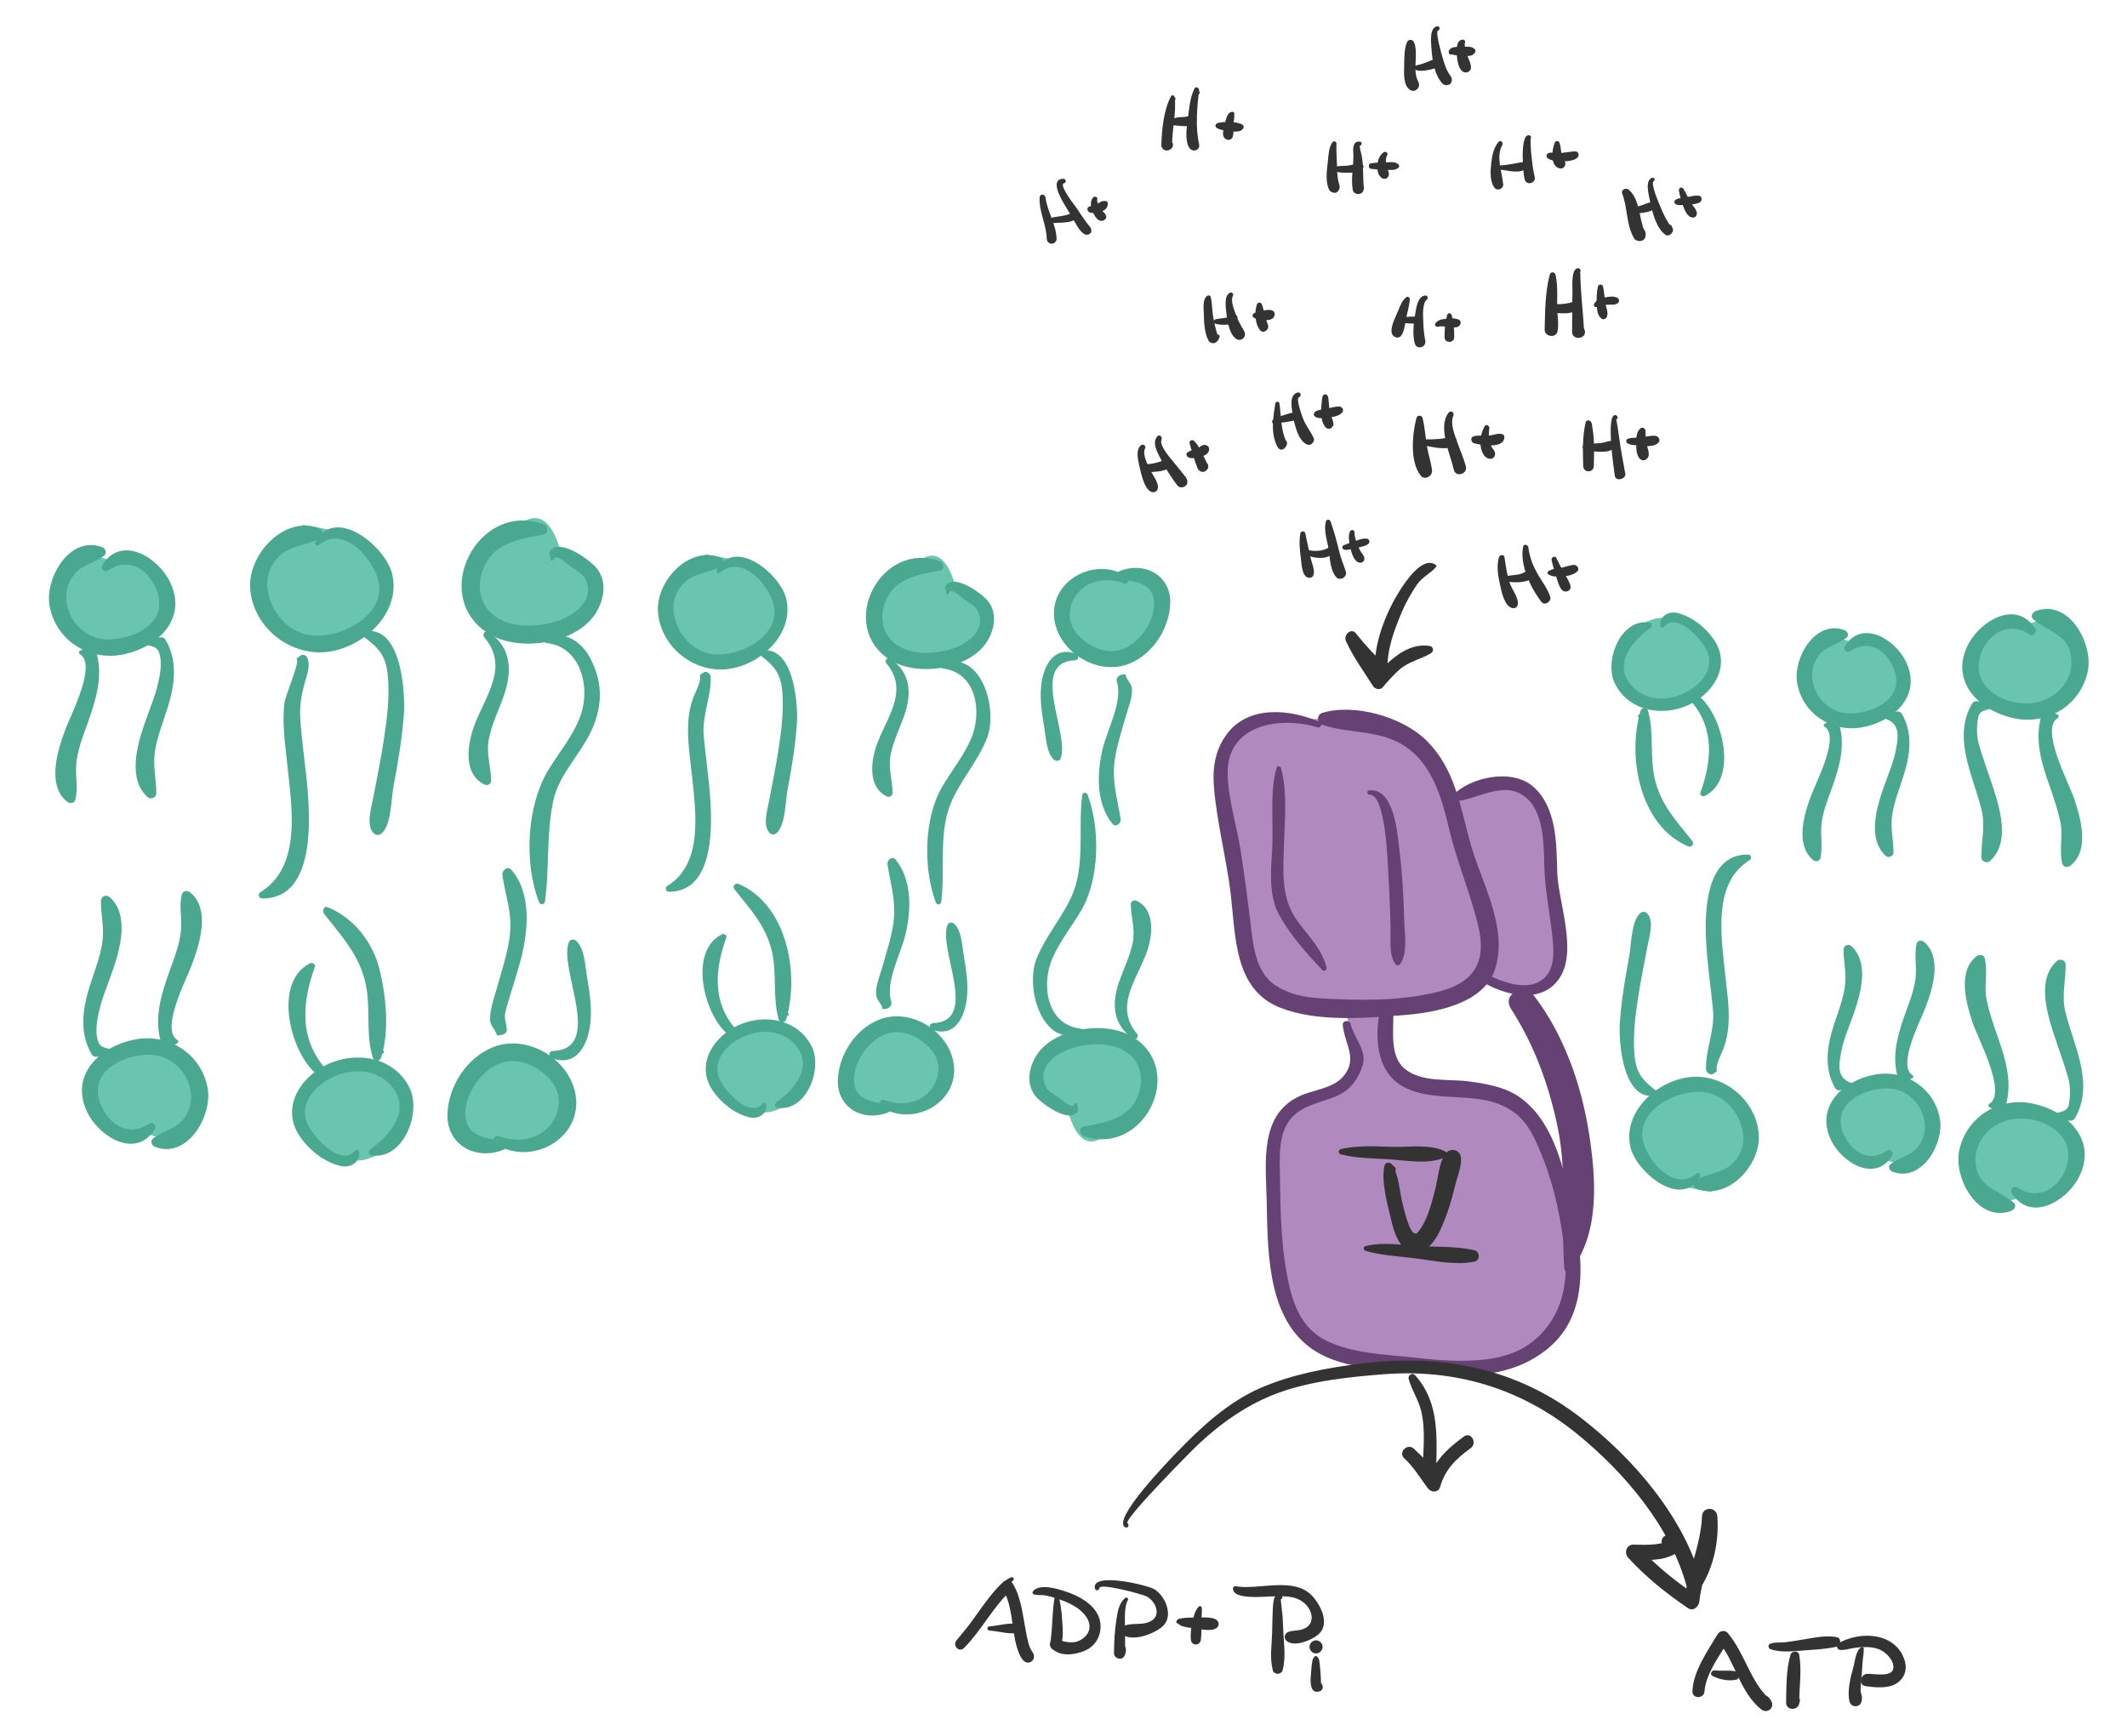 <?xml version="1.0" encoding="utf-8"?>
<!-- Generator: Adobe Illustrator 16.0.0, SVG Export Plug-In . SVG Version: 6.00 Build 0)  -->
<!DOCTYPE svg PUBLIC "-//W3C//DTD SVG 1.1//EN" "http://www.w3.org/Graphics/SVG/1.1/DTD/svg11.dtd">
<svg version="1.1" id="Layer_1" xmlns="http://www.w3.org/2000/svg" xmlns:xlink="http://www.w3.org/1999/xlink" x="0px" y="0px"
	 width="474px" height="387px" viewBox="148.5 128.5 474 387" enable-background="new 148.5 128.5 474 387" xml:space="preserve">
<g id="Fills">
</g>
<g id="Outlines">
	<g>
		<path fill="#69C5AE" d="M599.825,267.857h-6.571l-5.689,7.266l1.08,6.345l5.918,4.481l9.782,0.542l7.721-7.354l-1.741-9.018
			C610.323,270.12,609.452,263.955,599.825,267.857z"/>
		<g>
			<g>
				<path fill="#49A88F" d="M602.066,268.687c-4.078-6.527-11.901-2.022-14.767,3.12c-4.692,8.428,2.29,15.333,10.381,16.867
					c7.373,1.398,14.442-3.079,16.062-10.428c1.358-6.167-4.145-16.354-11.634-13.53c-0.692,0.261-1.203,1.28-0.489,1.854
					c3.776,3.038,8.363,3.422,8.498,9.34c0.121,5.324-4.455,9.151-9.481,9.372c-5.992,0.263-12.634-3.685-10.921-10.294
					c1.346-5.195,6.527-8.233,11.109-5.057C601.582,270.454,602.532,269.434,602.066,268.687L602.066,268.687z"/>
			</g>
		</g>
		<g>
			<g>
				<path fill="#49A88F" d="M592.449,285.487c-1.773-0.562-1.615-0.506-3.49-0.691c-0.393-0.039-0.808,0.247-0.996,0.571
					c-2.777,4.787-1.965,9.909-0.484,15.005c0.843,2.903,1.898,5.722,2.615,8.663c0.896,3.674-0.078,6.888-0.055,10.522
					c0.008,1.046,1.242,1.489,1.98,0.819c4.375-3.969,2.28-11.247,0.723-16.082c-1.045-3.239-2.252-6.406-3.204-9.676
					c-0.579-1.99-0.581-4.102-0.224-6.125c0.299-1.689,1.692-1.627,3.135-2.084C592.905,286.267,592.905,285.632,592.449,285.487
					L592.449,285.487z"/>
			</g>
		</g>
		<g>
			<g>
				<path fill="#49A88F" d="M607.082,287.853c-0.998-0.598-0.943-0.568-2.116-0.832c-0.66-0.149-1.29,0.193-1.491,0.847
					c-1.67,5.396-0.054,10.649,1.761,15.786c0.936,2.652,1.818,5.284,2.409,8.038c0.668,3.116-0.332,6.226,0.425,9.277
					c0.217,0.877,1.221,0.967,1.831,0.484c4.328-3.421,2.295-10.508,0.824-14.926c-1.172-3.522-7.711-15.563-3.643-18
					C607.335,288.376,607.335,288.005,607.082,287.853L607.082,287.853z"/>
			</g>
		</g>
	</g>
	<g>
		<path fill="#69C5AE" d="M599.043,395.26h6.571l5.689-7.266l-1.08-6.347l-5.918-4.48l-9.782-0.543l-7.721,7.354l1.741,9.019
			C588.545,392.996,589.416,399.16,599.043,395.26z"/>
		<g>
			<g>
				<path fill="#49A88F" d="M596.803,394.429c4.076,6.527,11.9,2.022,14.765-3.119c4.693-8.428-2.289-15.332-10.382-16.865
					c-7.373-1.398-14.44,3.079-16.061,10.428c-1.358,6.167,4.143,16.354,11.634,13.531c0.692-0.262,1.203-1.279,0.489-1.854
					c-3.777-3.038-8.363-3.423-8.498-9.341c-0.121-5.324,4.457-9.15,9.482-9.371c5.991-0.264,12.633,3.686,10.922,10.293
					c-1.348,5.195-6.528,8.233-11.11,5.059C597.285,392.661,596.336,393.682,596.803,394.429L596.803,394.429z"/>
			</g>
		</g>
		<g>
			<g>
				<path fill="#49A88F" d="M606.42,377.629c1.771,0.563,1.615,0.506,3.489,0.691c0.392,0.039,0.808-0.247,0.995-0.571
					c2.778-4.787,1.967-9.909,0.485-15.006c-0.843-2.902-1.898-5.722-2.615-8.663c-0.896-3.673,0.078-6.888,0.054-10.523
					c-0.007-1.046-1.241-1.488-1.979-0.818c-4.377,3.969-2.282,11.247-0.723,16.082c1.044,3.238,2.25,6.406,3.203,9.677
					c0.58,1.99,0.581,4.102,0.224,6.125c-0.298,1.688-1.691,1.627-3.134,2.084C605.963,376.85,605.963,377.484,606.42,377.629
					L606.42,377.629z"/>
			</g>
		</g>
		<g>
			<g>
				<path fill="#49A88F" d="M591.786,375.263c0.998,0.6,0.942,0.568,2.115,0.832c0.659,0.149,1.29-0.192,1.49-0.847
					c1.671-5.396,0.055-10.649-1.759-15.787c-0.936-2.651-1.819-5.284-2.411-8.037c-0.668-3.117,0.333-6.226-0.422-9.277
					c-0.217-0.877-1.222-0.968-1.833-0.484c-4.329,3.421-2.295,10.508-0.825,14.926c1.173,3.521,7.712,15.564,3.645,18.002
					C591.533,374.74,591.533,375.111,591.786,375.263L591.786,375.263z"/>
			</g>
		</g>
	</g>
	<g>
		<path fill="#69C5AE" d="M273.549,251.819l7.039,6.306v4.645l-7.949,6.143h-12.38l-6.438-6.674l1.802-10.418l7.827-5.428
			C263.45,246.391,269.878,238.268,273.549,251.819z"/>
		<g>
			<g>
				<path fill="#49A88F" d="M271.809,253.308c0.373-1.683,2.907,0.764,3.457,1.174c1.986,1.485,3.927,2.055,4.249,4.906
					c0.463,4.091-4.104,6.787-7.373,7.721c-4.999,1.427-11.932,1.515-15.272-3.191c-2.216-3.121-1.699-7.249,0.191-10.36
					c2.589-4.259,8.051-5.078,12.534-5.897c1.269-0.232,1.009-1.944,0-2.31c-14.531-5.262-25.489,15.842-12.355,24.309
					c6.669,4.299,19.641,2.446,23.983-4.414c1.942-3.068,2.675-7.21,0.133-10.213c-1.558-1.841-8.07-6.521-10.172-3.811
					c-0.245,0.315-0.374,0.715-0.141,1.086c0.058,0.306,0.114,0.613,0.171,0.919C271.229,253.557,271.731,253.653,271.809,253.308
					L271.809,253.308z"/>
			</g>
		</g>
		<g>
			<g>
				<path fill="#49A88F" d="M270.398,271.846c6.984,0.834,9.365,8.534,7.935,14.597c-1.162,4.925-4.949,9.303-7.545,13.541
					c-4.938,8.062-5.556,20.848-2.168,29.605c0.288,0.746,1.234,0.581,1.337-0.181c0.998-7.433,0.271-14.824,1.798-22.261
					c1.305-6.357,6.814-11.095,9.096-17.092c2.009-5.278,1.745-9.979-0.887-14.962c-1.935-3.663-5.708-6.002-9.75-4.609
					C269.439,270.751,269.634,271.755,270.398,271.846L270.398,271.846z"/>
			</g>
		</g>
		<g>
			<g>
				<path fill="#49A88F" d="M256.418,270.567c5.345,6.242,0.789,12.358-1.859,18.725c-1.772,4.259-3.234,11.56,1.892,14.089
					c0.656,0.324,1.509-0.063,1.499-0.86c-0.04-3.24-1.143-5.922-0.52-9.236c0.635-3.375,2.259-6.556,3.377-9.784
					c1.878-5.42,1.685-10.786-3.472-14.122C256.573,268.887,255.887,269.946,256.418,270.567L256.418,270.567z"/>
			</g>
		</g>
	</g>
	<g>
		<path fill="#69C5AE" d="M216.01,245.486l10.177,1.871l7.704,8.257v7.54l-7.769,7.237c0,0-8.188,2.903-10.112,1.707
			c-1.926-1.197-9.093-9.158-9.093-9.158l-0.782-9.006L216.01,245.486z"/>
		<g>
			<g>
				<path fill="#49A88F" d="M219.624,249.98c5.692-4.949,13.268,4.225,13.404,9.569c0.185,7.246-10.327,11.897-16.425,10.365
					c-4.848-1.218-8.331-6.096-8.537-10.968c-0.109-2.579,0.947-4.832,2.795-6.582c2.519-2.386,6.176-2.241,8.97-3.996
					c0.903-0.567,0.665-1.796-0.28-2.143c-7.863-2.881-15.726,5.976-15.311,13.269c0.434,7.625,6.863,13.743,14.313,14.374
					c9.185,0.778,19.815-8.076,17.282-17.651c-1.577-5.959-12.623-15.104-17.063-6.894
					C218.471,249.881,219.163,250.381,219.624,249.98L219.624,249.98z"/>
			</g>
		</g>
		<g>
			<g>
				<path fill="#49A88F" d="M229.126,270.1c3.581,2.703,5.352,4.25,5.801,9.044c0.453,4.838-0.202,9.843-0.942,14.617
					c-0.658,4.245-1.532,8.456-2.33,12.676c-0.383,2.023-1.687,6.215,0.19,7.855c0.528,0.462,1.145,0.426,1.676,0
					c2.188-1.751,2.162-7.837,2.644-10.365c1.011-5.299,1.905-10.611,2.325-15.994c0.381-4.879-0.479-20.863-9.271-18.549
					C228.862,269.48,228.872,269.908,229.126,270.1L229.126,270.1z"/>
			</g>
		</g>
		<g>
			<g>
				<path fill="#49A88F" d="M214.644,275.48c0.656,0.825-2.583,7.97-2.795,9.967c-0.469,4.427,0.194,8.928,0.657,13.329
					c0.979,9.301,3.377,22.89-5.971,28.591c-0.642,0.391-0.377,1.402,0.382,1.408c11.268,0.112,10.736-15.926,10.191-23.397
					c-0.417-5.715-1.399-11.383-1.708-17.105c-0.144-2.665,0.328-5.096,1.027-7.657c0.468-1.714,1.376-3.927,0.477-5.621
					c-0.244-0.46-0.986-0.708-1.428-0.375c-0.266,0.201-0.532,0.401-0.798,0.602C214.586,275.291,214.573,275.391,214.644,275.48
					L214.644,275.48z"/>
			</g>
		</g>
	</g>
	<g>
		<path fill="#69C5AE" d="M173.543,253.618h6.571l5.69,7.266l-1.08,6.345l-5.918,4.481l-9.783,0.542l-7.72-7.354l1.741-9.018
			C163.045,255.881,163.916,249.715,173.543,253.618z"/>
		<g>
			<g>
				<path fill="#49A88F" d="M172.544,255.689c4.532-3.142,9.042-0.359,10.905,4.425c2.734,7.02-4.745,10.84-10.716,10.926
					c-4.987,0.072-9.028-3.897-9.462-8.763c-0.192-2.153,0.51-4.279,1.913-5.911c1.743-2.028,4.534-2.405,6.564-4.038
					c0.714-0.574,0.203-1.593-0.489-1.854c-7.237-2.728-12.726,6.881-11.733,12.925c1.258,7.663,8.596,12.467,16.161,11.033
					c7.852-1.489,14.742-7.913,10.672-16.268c-2.639-5.42-10.811-10.514-15.056-3.719
					C170.836,255.194,171.786,256.215,172.544,255.689L172.544,255.689z"/>
			</g>
		</g>
		<g>
			<g>
				<path fill="#49A88F" d="M180.919,272.172c1.582,0.501,2.662,0.384,3.134,2.084c0.551,1.981,0.194,4.167-0.224,6.125
					c-0.704,3.296-2.121,6.493-3.204,9.676c-1.63,4.792-3.611,12.152,0.723,16.083c0.738,0.669,1.972,0.227,1.979-0.82
					c0.021-3.171-0.794-6.067-0.306-9.28c0.515-3.39,1.855-6.648,2.868-9.906c1.564-5.036,2.258-10.277-0.486-15.005
					c-0.188-0.325-0.604-0.61-0.996-0.571c-1.875,0.186-1.717,0.13-3.49,0.691C180.463,271.393,180.463,272.027,180.919,272.172
					L180.919,272.172z"/>
			</g>
		</g>
		<g>
			<g>
				<path fill="#49A88F" d="M166.286,274.289c3.855,2.31-1.907,13.364-3.165,16.675c-1.744,4.591-4.3,12.579,0.346,16.251
					c0.611,0.483,1.616,0.394,1.833-0.482c0.587-2.371,0.076-4.742,0.147-7.168c0.101-3.452,1.551-6.937,2.687-10.148
					c1.816-5.134,3.427-10.395,1.759-15.787c-0.202-0.654-0.832-0.996-1.492-0.847c-1.172,0.264-1.117,0.234-2.115,0.832
					C166.033,273.766,166.033,274.137,166.286,274.289L166.286,274.289z"/>
			</g>
		</g>
	</g>
	<g>
		<path fill="#69C5AE" d="M227.029,387.077l-5.724-1.385l-5.602-5.961v-6.568l5.863-5.754l10.386-1.17l5.038,3.41l2.038,7.426
			l-5.4,8.26C233.629,385.335,229.96,387.782,227.029,387.077z"/>
		<g>
			<g>
				<path fill="#49A88F" d="M227.654,384.96c-3.075,3.953-9.751-3.223-10.851-6.469c-1.657-4.89,2.879-8.797,6.941-10.344
					c4.261-1.621,9.165-1.011,12.139,2.608c4.331,5.273-0.566,10.902-4.863,13.947c-0.455,0.322-0.515,1.223,0.175,1.336
					c7.196,1.168,11.313-9.541,8.561-15.076c-3.333-6.701-11.534-8.223-17.999-5.34c-6.272,2.799-10.821,9.781-6.423,16.225
					c2.062,3.021,5.392,5.65,8.961,6.552c2.164,0.545,4.45-0.724,4.263-3.064C228.526,384.933,227.967,384.558,227.654,384.96
					L227.654,384.96z"/>
			</g>
		</g>
		<g>
			<g>
				<path fill="#49A88F" d="M220.961,366.634c-5.861-6.756-5.095-14.797-2.311-22.559c0.234-0.654-0.55-1.084-1.074-0.824
					c-8.554,4.223-4.243,20.838,2.056,25.105C220.72,369.093,221.735,367.526,220.961,366.634L220.961,366.634z"/>
			</g>
		</g>
		<g>
			<g>
				<path fill="#49A88F" d="M233.629,362.499c-0.698-0.055-0.72-0.088-1.279,0.035c-0.257,0.057-0.452,0.283-0.525,0.524
					c-0.075,0.246-0.149,0.49-0.224,0.736c0.605,0.168,1.211,0.334,1.816,0.5c1.915-5.852,1.127-13.896-0.371-19.807
					c-1.535-6.056-5.708-11.371-11.513-13.758c-0.898-0.369-1.286,0.854-0.834,1.434c3.962,5.088,7.838,9.104,9.278,15.6
					c1.191,5.373-0.048,11.338,1.623,16.531c0.375,1.166,2.043,0.687,1.816-0.5c0.108-0.152,0.217-0.303,0.326-0.455
					C234.247,363.247,234.082,362.536,233.629,362.499L233.629,362.499z"/>
			</g>
		</g>
	</g>
	<g>
		<polygon fill="#69C5AE" points="262.237,383.773 271.715,381.281 275.149,373.644 271.715,366.97 262.6,362.98 255.017,366.438 
			250.209,373.644 252.909,382.689 		"/>
		<g>
			<g>
				<path fill="#49A88F" d="M258.92,383.46c7.863,5.201,19.627-1.182,17.818-11.091c-1.45-7.949-10.923-13.502-18.475-10.4
					c-5.777,2.372-9.793,8.604-10.046,14.773c-0.289,7.073,6.47,10.555,12.564,8.016c1.079-0.449,0.905-1.87-0.271-2.005
					c-3.753-0.433-8.107-1.039-8.307-5.599c-0.175-3.982,2.382-8.169,5.528-10.443c4.513-3.264,9.734-1.445,13.279,2.342
					c2.861,3.059,2.563,7.46-0.089,10.472c-2.891,3.28-7.381,3.684-11.284,2.23C258.6,381.368,258.081,382.905,258.92,383.46
					L258.92,383.46z"/>
			</g>
		</g>
		<g>
			<g>
				<path fill="#49A88F" d="M271.494,364.409c5.663,1.976,8.061-3.182,8.572-7.922c0.385-3.556-0.251-7.253-0.828-10.755
					c-0.381-2.305-0.486-5.788-2.321-7.492c-0.436-0.405-1.327-0.423-1.604,0.206c-2.534,5.79,8.004,23.89-3.599,24.329
					C270.754,362.813,270.611,364.102,271.494,364.409L271.494,364.409z"/>
			</g>
		</g>
		<g>
			<g>
				<path fill="#49A88F" d="M259.391,359.316c0.263-0.034,0.525-0.068,0.788-0.104c0.638-0.082,1.316-0.512,1.26-1.26
					c-0.14-1.831-0.762-2.281-0.162-4.484c1.022-3.754,2.337-7.414,3.312-11.184c1.621-6.268,2.408-14.646-2.101-19.865
					c-0.89-1.03-2.168,0.118-2.022,1.177c0.549,3.997,1.904,7.517,1.776,11.662c-0.132,4.272-1.625,8.479-2.738,12.563
					c-0.671,2.459-1.797,5.313-1.797,7.89c0,1.53,1.134,2.125,1.502,3.464C259.229,359.25,259.309,359.326,259.391,359.316
					L259.391,359.316z"/>
			</g>
		</g>
	</g>
	<g>
		<path fill="#69C5AE" d="M180.784,381.021h-6.571l-5.69-7.267l1.081-6.346l5.917-4.48l9.783-0.545l7.72,7.354l-1.741,9.018
			C191.282,378.755,190.411,384.921,180.784,381.021z"/>
		<g>
			<g>
				<path fill="#49A88F" d="M181.783,378.948c-4.532,3.141-9.042,0.356-10.905-4.426c-2.734-7.021,4.746-10.839,10.716-10.927
					c4.987-0.071,9.029,3.896,9.462,8.763c0.192,2.153-0.51,4.278-1.913,5.911c-1.743,2.027-4.534,2.404-6.565,4.039
					c-0.713,0.574-0.204,1.593,0.489,1.854c7.237,2.727,12.726-6.883,11.734-12.928c-1.258-7.664-8.597-12.468-16.161-11.031
					c-7.851,1.49-14.742,7.91-10.672,16.266c2.639,5.42,10.811,10.517,15.056,3.722
					C183.492,379.442,182.542,378.423,181.783,378.948L181.783,378.948z"/>
			</g>
		</g>
		<g>
			<g>
				<path fill="#49A88F" d="M173.408,362.466c-1.582-0.5-2.662-0.385-3.134-2.084c-0.551-1.979-0.194-4.168,0.224-6.125
					c0.704-3.297,2.121-6.492,3.204-9.676c1.63-4.791,3.612-12.152-0.723-16.084c-0.738-0.668-1.972-0.225-1.979,0.82
					c-0.021,3.17,0.794,6.065,0.306,9.278c-0.515,3.392-1.855,6.648-2.868,9.906c-1.564,5.037-2.259,10.279,0.486,15.008
					c0.188,0.324,0.604,0.609,0.996,0.57c1.875-0.187,1.717-0.129,3.49-0.691C173.864,363.245,173.864,362.61,173.408,362.466
					L173.408,362.466z"/>
			</g>
		</g>
		<g>
			<g>
				<path fill="#49A88F" d="M188.041,360.349c-3.855-2.311,1.907-13.364,3.165-16.676c1.744-4.592,4.3-12.58-0.347-16.252
					c-0.611-0.484-1.616-0.393-1.833,0.482c-0.586,2.371-0.076,4.741-0.146,7.17c-0.101,3.451-1.551,6.938-2.687,10.147
					c-1.816,5.133-3.427,10.394-1.759,15.785c0.202,0.654,0.832,0.996,1.492,0.848c1.172-0.264,1.117-0.233,2.115-0.831
					C188.294,360.87,188.294,360.499,188.041,360.349L188.041,360.349z"/>
			</g>
		</g>
	</g>
	<g>
		<path fill="#69C5AE" d="M317.914,376.354l-5.168-1.248l-5.059-5.384v-5.932l5.295-5.195l9.377-1.056l4.549,3.079l1.841,6.705
			l-4.876,7.457C323.873,374.781,320.56,376.992,317.914,376.354z"/>
		<g>
			<g>
				<path fill="#49A88F" d="M318.479,374.443c-2.776,3.571-8.806-2.909-9.799-5.842c-1.496-4.414,2.602-7.94,6.268-9.337
					c3.847-1.465,8.274-0.913,10.96,2.354c3.91,4.761-0.511,9.843-4.39,12.591c-0.411,0.291-0.465,1.105,0.157,1.207
					c6.497,1.055,10.215-8.614,7.729-13.611c-3.01-6.051-10.414-7.423-16.251-4.818c-5.663,2.525-9.771,8.83-5.801,14.646
					c1.862,2.728,4.869,5.104,8.092,5.916c1.955,0.493,4.019-0.653,3.85-2.769C319.266,374.419,318.761,374.079,318.479,374.443
					L318.479,374.443z"/>
			</g>
		</g>
		<g>
			<g>
				<path fill="#49A88F" d="M312.435,357.896c-5.292-6.102-4.601-13.358-2.086-20.367c0.212-0.592-0.496-0.979-0.97-0.746
					c-7.724,3.813-3.831,18.813,1.855,22.668C312.217,360.116,313.133,358.701,312.435,357.896L312.435,357.896z"/>
			</g>
		</g>
		<g>
			<g>
				<path fill="#49A88F" d="M323.873,354.163c-0.631-0.05-0.65-0.081-1.155,0.031c-0.232,0.052-0.407,0.255-0.475,0.475
					c-0.067,0.222-0.135,0.443-0.203,0.665c0.548,0.151,1.095,0.302,1.643,0.453c3.055-10.298,0.175-25.614-10.546-30.229
					c-0.82-0.354-1.5,0.51-0.938,1.216c3.511,4.411,6.91,8.006,8.281,13.632c1.226,5.03,0.128,10.456,1.56,15.383
					c0.31,1.064,1.849,0.614,1.643-0.453c0.098-0.137,0.195-0.274,0.293-0.411C324.432,354.838,324.282,354.195,323.873,354.163
					L323.873,354.163z"/>
			</g>
		</g>
	</g>
	<g>
		<polygon fill="#69C5AE" points="347.875,375.532 356.432,373.282 359.535,366.386 356.432,360.356 348.201,356.755 
			341.355,359.879 337.014,366.386 339.452,374.551 		"/>
		<g>
			<g>
				<path fill="#49A88F" d="M344.88,375.247c7.1,4.696,17.722-1.065,16.089-10.014c-1.311-7.179-9.862-12.192-16.682-9.393
					c-5.216,2.144-8.842,7.769-9.07,13.34c-0.262,6.388,5.84,9.531,11.344,7.239c0.975-0.406,0.817-1.688-0.245-1.811
					c-3.389-0.392-7.319-0.939-7.5-5.058c-0.156-3.596,2.151-7.376,4.992-9.431c4.075-2.945,8.789-1.305,11.989,2.115
					c2.584,2.761,2.315,6.734-0.079,9.455c-2.61,2.963-6.665,3.324-10.189,2.014C344.591,373.358,344.123,374.746,344.88,375.247
					L344.88,375.247z"/>
			</g>
		</g>
		<g>
			<g>
				<path fill="#49A88F" d="M356.232,358.049c5.113,1.783,7.279-2.873,7.742-7.154c0.347-3.21-0.228-6.55-0.749-9.712
					c-0.344-2.081-0.439-5.227-2.096-6.766c-0.394-0.366-1.198-0.382-1.447,0.188c-2.289,5.229,7.228,21.571-3.251,21.97
					C355.563,356.606,355.436,357.771,356.232,358.049L356.232,358.049z"/>
			</g>
		</g>
		<g>
			<g>
				<path fill="#49A88F" d="M345.305,353.447c0.563-0.045,0.82-0.057,1.291-0.328c0.432-0.25,0.691-0.817,0.531-1.307
					c-1.433-4.357,2.154-10.686,3.188-15.125c1.263-5.425,1.436-12.057-2.216-16.553c-0.771-0.949-1.975,0.117-1.826,1.063
					c0.715,4.542,1.972,8.277,1.331,13.005c-0.451,3.327-1.575,6.576-2.454,9.806c-0.501,1.84-1.763,4.707-1.319,6.644
					c0.229,0.998,1.209,1.689,1.303,2.624C345.143,353.363,345.205,353.455,345.305,353.447L345.305,353.447z"/>
			</g>
		</g>
	</g>
	<g>
		<path fill="#69C5AE" d="M386.415,375.871l-6.355-5.693v-4.192l7.181-5.548h11.178l5.813,6.027l-1.626,9.406l-7.07,4.901
			C395.533,380.772,389.73,388.107,386.415,375.871z"/>
		<g>
			<g>
				<path fill="#49A88F" d="M387.986,374.526c-0.337,1.519-2.624-0.689-3.12-1.062c-1.794-1.341-3.546-1.855-3.838-4.431
					c-0.418-3.694,3.708-6.128,6.661-6.972c4.514-1.287,10.771-1.366,13.788,2.883c2,2.817,1.533,6.546-0.174,9.354
					c-2.338,3.846-7.271,4.584-11.318,5.323c-1.146,0.21-0.911,1.756,0,2.086c13.119,4.751,23.017-14.303,11.158-21.948
					c-6.021-3.883-17.733-2.209-21.656,3.984c-1.754,2.771-2.416,6.511-0.121,9.223c1.406,1.66,7.29,5.89,9.186,3.441
					c0.221-0.285,0.338-0.646,0.126-0.981c-0.052-0.275-0.103-0.554-0.154-0.83C388.51,374.301,388.056,374.214,387.986,374.526
					L387.986,374.526z"/>
			</g>
		</g>
		<g>
			<g>
				<path fill="#49A88F" d="M389.263,357.788c-7.535-0.899-8.746-9.81-6.274-15.599c1.644-3.85,4.408-7.212,6.503-10.814
					c4.063-6.992,4.19-18.281,1.374-25.724c-0.256-0.674-1.12-0.524-1.207,0.164c-0.934,7.322,0.778,15.704-2.421,22.644
					c-2.213,4.799-5.75,8.793-7.743,13.729c-2.541,6.29,1.018,19.739,9.935,16.829C390.137,358.786,389.946,357.87,389.263,357.788
					L389.263,357.788z"/>
			</g>
		</g>
		<g>
			<g>
				<path fill="#49A88F" d="M401.882,358.944c-4.917-5.814-0.488-11.515,1.882-17.418c1.532-3.816,2.482-9.974-1.91-12.21
					c-0.591-0.302-1.361,0.063-1.354,0.775c0.04,2.979,1.027,5.438,0.438,8.482c-0.597,3.088-2.1,6.003-3.108,8.968
					c-1.646,4.836-1.288,9.514,3.226,12.474C401.743,360.468,402.356,359.504,401.882,358.944L401.882,358.944z"/>
			</g>
		</g>
	</g>
	<g>
		<path fill="#69C5AE" d="M529.824,394.188l-9.189-1.687l-6.956-7.457v-6.809l7.016-6.534c0,0,7.393-2.621,9.131-1.54
			c1.737,1.079,8.21,8.269,8.21,8.269l0.707,8.131L529.824,394.188z"/>
		<g>
			<g>
				<path fill="#49A88F" d="M526.563,390.133c-5.141,4.468-11.979-3.814-12.104-8.641c-0.168-6.543,9.324-10.742,14.83-9.359
					c4.377,1.101,7.521,5.504,7.708,9.903c0.099,2.328-0.855,4.362-2.523,5.942c-2.274,2.154-5.576,2.024-8.1,3.608
					c-0.815,0.513-0.601,1.622,0.253,1.936c7.101,2.602,14.199-5.396,13.824-11.981c-0.393-6.885-6.196-12.408-12.923-12.978
					c-8.293-0.702-17.894,7.292-15.604,15.938c1.424,5.38,11.397,13.638,15.407,6.225
					C527.602,390.223,526.977,389.771,526.563,390.133L526.563,390.133z"/>
			</g>
		</g>
		<g>
			<g>
				<path fill="#49A88F" d="M517.98,371.966c-3.375-2.571-4.938-4.123-5.27-8.648c-0.308-4.193,0.23-8.481,0.866-12.619
					c0.599-3.892,1.403-7.749,2.133-11.616c0.366-1.939,1.451-5.399-0.186-7.018c-0.434-0.428-1.077-0.391-1.515,0
					c-2.018,1.802-1.964,7.14-2.436,9.613c-0.938,4.914-1.752,9.847-2.094,14.843c-0.303,4.419,0.744,18.071,8.414,16.091
					C518.222,372.526,518.208,372.14,517.98,371.966L517.98,371.966z"/>
			</g>
		</g>
		<g>
			<g>
				<path fill="#49A88F" d="M531.095,367.173c-0.362-1.372,1.138-3.9,1.578-5.182c0.592-1.716,0.908-3.391,1.022-5.194
					c0.252-3.989-0.437-8.068-0.844-12.024c-0.84-8.183-2.55-19.521,5.526-24.514c0.575-0.354,0.344-1.266-0.345-1.271
					c-9.446-0.082-9.659,12.708-9.33,19.253c0.26,5.153,1.056,10.271,1.541,15.406c0.438,4.647-1.683,8.692-1.557,13.176
					c0.021,0.782,0.98,1.521,1.711,0.98c0.209-0.153,0.418-0.31,0.627-0.464C531.081,367.299,531.113,367.242,531.095,367.173
					L531.095,367.173z"/>
			</g>
		</g>
	</g>
	<g>
		<path fill="#69C5AE" d="M568.168,386.849h-5.933l-5.14-6.561l0.977-5.729l5.343-4.046l8.834-0.491l6.971,6.64l-1.571,8.143
			C577.646,384.803,576.861,390.371,568.168,386.849z"/>
		<g>
			<g>
				<path fill="#49A88F" d="M569.069,384.978c-4.092,2.837-8.163,0.323-9.847-3.996c-2.468-6.339,4.285-9.785,9.677-9.863
					c4.503-0.065,8.151,3.518,8.544,7.911c0.173,1.943-0.461,3.862-1.729,5.337c-1.573,1.832-4.094,2.172-5.927,3.646
					c-0.646,0.52-0.185,1.438,0.44,1.675c6.534,2.462,11.49-6.215,10.596-11.673c-1.138-6.92-7.764-11.257-14.594-9.962
					c-7.089,1.346-13.31,7.145-9.636,14.688c2.383,4.893,9.763,9.494,13.594,3.356C570.612,385.424,569.755,384.502,569.069,384.978
					L569.069,384.978z"/>
			</g>
		</g>
		<g>
			<g>
				<path fill="#49A88F" d="M561.508,370.096c-3.604-1.142-3.372-3.674-2.672-7.243c0.57-2.909,1.854-5.755,2.817-8.55
					c1.543-4.479,3.418-11.133-0.533-14.878c-0.653-0.62-1.791-0.191-1.787,0.74c0.011,2.791,0.702,5.372,0.307,8.199
					c-0.419,2.997-1.594,5.902-2.513,8.77c-1.495,4.661-2.188,9.497,0.331,13.904c0.168,0.294,0.547,0.551,0.899,0.516
					c1.69-0.167,1.55-0.117,3.149-0.624C561.92,370.799,561.92,370.227,561.508,370.096L561.508,370.096z"/>
			</g>
		</g>
		<g>
			<g>
				<path fill="#49A88F" d="M574.72,368.183c-3.503-2.101,1.756-12.146,2.898-15.164c1.612-4.254,3.715-11.091-0.354-14.565
					c-0.525-0.45-1.487-0.346-1.654,0.437c-0.497,2.337-0.035,4.651-0.18,7.028c-0.179,2.961-1.438,5.952-2.418,8.718
					c-1.64,4.636-3.003,9.282-1.55,14.145c0.177,0.592,0.755,0.897,1.347,0.765c1.06-0.238,1.009-0.211,1.909-0.751
					C574.948,368.655,574.948,368.319,574.72,368.183L574.72,368.183z"/>
			</g>
		</g>
	</g>
	<g>
		<path fill="#69C5AE" d="M519.874,266.346l5.168,1.248l5.06,5.384v5.933l-5.296,5.194l-9.377,1.055l-4.549-3.078l-1.841-6.706
			l4.876-7.456C513.915,267.919,517.229,265.707,519.874,266.346z"/>
		<g>
			<g>
				<path fill="#49A88F" d="M519.31,268.257c2.777-3.571,8.807,2.909,9.8,5.84c1.496,4.415-2.603,7.943-6.269,9.339
					c-3.848,1.465-8.274,0.913-10.96-2.355c-3.91-4.761,0.51-9.843,4.391-12.591c0.41-0.291,0.465-1.105-0.157-1.206
					c-6.498-1.057-10.214,8.614-7.729,13.61c3.01,6.052,10.414,7.425,16.251,4.82c5.663-2.526,9.771-8.831,5.802-14.647
					c-1.862-2.727-4.869-5.104-8.093-5.916c-1.955-0.493-4.019,0.653-3.85,2.768C518.521,268.281,519.026,268.621,519.31,268.257
					L519.31,268.257z"/>
			</g>
		</g>
		<g>
			<g>
				<path fill="#49A88F" d="M525.354,284.804c5.291,6.101,4.602,13.359,2.087,20.367c-0.212,0.591,0.495,0.979,0.97,0.746
					c7.725-3.813,3.83-18.815-1.855-22.668C525.571,282.583,524.655,283.998,525.354,284.804L525.354,284.804z"/>
			</g>
		</g>
		<g>
			<g>
				<path fill="#49A88F" d="M513.915,288.537c0.631,0.05,0.65,0.081,1.155-0.031c0.231-0.052,0.406-0.255,0.475-0.475
					c0.067-0.222,0.136-0.444,0.203-0.666c-0.548-0.151-1.095-0.302-1.643-0.453c-3.053,10.299-0.179,25.615,10.546,30.229
					c0.819,0.354,1.5-0.51,0.938-1.215c-3.512-4.411-6.91-8.004-8.281-13.631c-1.226-5.031-0.129-10.456-1.56-15.384
					c-0.311-1.066-1.85-0.615-1.643,0.453c-0.099,0.137-0.195,0.274-0.294,0.412C513.356,287.861,513.506,288.505,513.915,288.537
					L513.915,288.537z"/>
			</g>
		</g>
	</g>
	<g>
		<polygon fill="#69C5AE" points="396.63,256.726 388.072,258.976 384.972,265.873 388.072,271.899 396.303,275.501 
			403.149,272.379 407.491,265.873 405.053,257.707 		"/>
		<g>
			<g>
				<path fill="#49A88F" d="M399.625,257.01c-7.1-4.696-17.722,1.065-16.089,10.014c1.31,7.178,9.863,12.191,16.682,9.39
					c5.216-2.142,8.842-7.767,9.07-13.339c0.262-6.387-5.841-9.53-11.344-7.238c-0.976,0.406-0.817,1.688,0.245,1.811
					c3.389,0.39,7.318,0.938,7.5,5.056c0.156,3.596-2.151,7.376-4.992,9.43c-4.075,2.946-8.789,1.305-11.99-2.115
					c-2.583-2.761-2.314-6.735,0.081-9.453c2.609-2.963,6.663-3.326,10.188-2.015C399.914,258.898,400.382,257.511,399.625,257.01
					L399.625,257.01z"/>
			</g>
		</g>
		<g>
			<g>
				<path fill="#49A88F" d="M388.271,274.21c-5.113-1.784-7.278,2.873-7.741,7.154c-0.347,3.209,0.227,6.549,0.749,9.711
					c0.343,2.081,0.438,5.227,2.096,6.766c0.394,0.366,1.198,0.382,1.447-0.187c2.288-5.228-7.227-21.572,3.25-21.969
					C388.94,275.652,389.068,274.488,388.271,274.21L388.271,274.21z"/>
			</g>
		</g>
		<g>
			<g>
				<path fill="#49A88F" d="M399.2,278.81c-0.563,0.045-0.82,0.055-1.291,0.328c-0.433,0.251-0.692,0.817-0.532,1.306
					c1.433,4.359-2.153,10.686-3.188,15.125c-1.264,5.425-1.436,12.057,2.215,16.553c0.771,0.95,1.975-0.117,1.826-1.063
					c-0.716-4.542-1.973-8.277-1.331-13.004c0.45-3.327,1.575-6.576,2.454-9.805c0.5-1.84,1.764-4.708,1.319-6.643
					c-0.229-0.999-1.208-1.69-1.303-2.625C399.362,278.894,399.3,278.802,399.2,278.81L399.2,278.81z"/>
			</g>
		</g>
	</g>
	<g>
		<path fill="#69C5AE" d="M361.498,259.449l6.356,5.693v4.193l-7.179,5.546h-11.178l-5.813-6.026l1.628-9.407l7.066-4.901
			C352.38,254.547,358.184,247.213,361.498,259.449z"/>
		<g>
			<g>
				<path fill="#49A88F" d="M359.927,260.793c0.337-1.52,2.627,0.689,3.123,1.06c1.794,1.34,3.545,1.857,3.836,4.43
					c0.417,3.694-3.706,6.128-6.659,6.971c-4.514,1.289-10.772,1.368-13.789-2.881c-2.001-2.818-1.534-6.545,0.173-9.354
					c2.338-3.846,7.27-4.585,11.317-5.325c1.146-0.209,0.911-1.755,0-2.085c-13.12-4.751-23.015,14.304-11.156,21.949
					c6.021,3.882,17.734,2.208,21.655-3.986c1.754-2.77,2.416-6.51,0.121-9.222c-1.406-1.663-7.287-5.888-9.186-3.441
					c-0.221,0.285-0.338,0.646-0.127,0.981c0.052,0.277,0.104,0.553,0.154,0.83C359.403,261.018,359.857,261.105,359.927,260.793
					L359.927,260.793z"/>
			</g>
		</g>
		<g>
			<g>
				<path fill="#49A88F" d="M358.653,277.531c7.534,0.901,8.745,9.81,6.272,15.6c-1.644,3.848-4.407,7.209-6.501,10.813
					c-4.063,6.992-4.189,18.284-1.377,25.725c0.255,0.675,1.119,0.524,1.207-0.163c0.938-7.323-0.773-15.705,2.424-22.645
					c2.211-4.798,5.748-8.792,7.742-13.729c2.541-6.29-1.017-19.74-9.934-16.832C357.779,276.533,357.97,277.449,358.653,277.531
					L358.653,277.531z"/>
			</g>
		</g>
		<g>
			<g>
				<path fill="#49A88F" d="M346.031,276.377c4.919,5.813,0.49,11.513-1.88,17.417c-1.532,3.817-2.484,9.974,1.908,12.212
					c0.591,0.301,1.362-0.063,1.354-0.776c-0.039-2.98-1.026-5.438-0.438-8.484c0.598-3.088,2.101-6.003,3.11-8.968
					c1.646-4.836,1.288-9.514-3.228-12.472C346.171,274.854,345.557,275.816,346.031,276.377L346.031,276.377z"/>
			</g>
		</g>
	</g>
	<g>
		<path fill="#69C5AE" d="M305.744,252.074l9.189,1.689l6.956,7.456v6.807l-7.014,6.535c0,0-7.394,2.621-9.132,1.541
			c-1.738-1.08-8.209-8.269-8.209-8.269l-0.707-8.132L305.744,252.074z"/>
		<g>
			<g>
				<path fill="#49A88F" d="M309.008,256.132c5.14-4.469,11.979,3.815,12.104,8.641c0.167,6.543-9.325,10.743-14.831,9.359
					c-4.377-1.1-7.522-5.504-7.708-9.903c-0.098-2.329,0.856-4.363,2.524-5.943c2.275-2.154,5.577-2.024,8.1-3.608
					c0.815-0.512,0.6-1.622-0.253-1.935c-7.101-2.602-14.199,5.396-13.825,11.98c0.392,6.884,6.196,12.408,12.924,12.978
					c8.293,0.702,17.892-7.292,15.604-15.938c-1.424-5.38-11.397-13.639-15.407-6.225
					C307.968,256.042,308.593,256.494,309.008,256.132L309.008,256.132z"/>
			</g>
		</g>
		<g>
			<g>
				<path fill="#49A88F" d="M317.589,274.299c3.375,2.571,4.937,4.123,5.269,8.648c0.308,4.194-0.231,8.482-0.867,12.62
					c-0.598,3.891-1.402,7.75-2.132,11.616c-0.366,1.94-1.451,5.4,0.186,7.021c0.433,0.427,1.077,0.389,1.514,0
					c2.018-1.803,1.964-7.141,2.436-9.616c0.938-4.915,1.752-9.847,2.093-14.842c0.303-4.419-0.744-18.073-8.413-16.091
					C317.349,273.738,317.361,274.125,317.589,274.299L317.589,274.299z"/>
			</g>
		</g>
		<g>
			<g>
				<path fill="#49A88F" d="M304.474,279.092c0.364,1.372-1.136,3.901-1.578,5.182c-0.591,1.716-0.907,3.39-1.021,5.195
					c-0.252,3.99,0.436,8.068,0.842,12.025c0.841,8.181,2.55,19.519-5.525,24.512c-0.575,0.355-0.344,1.268,0.345,1.272
					c9.445,0.081,9.659-12.709,9.329-19.253c-0.26-5.155-1.055-10.271-1.54-15.406c-0.438-4.649,1.682-8.694,1.556-13.177
					c-0.022-0.782-0.98-1.522-1.711-0.982c-0.209,0.155-0.418,0.31-0.627,0.464C304.487,278.965,304.455,279.022,304.474,279.092
					L304.474,279.092z"/>
			</g>
		</g>
	</g>
	<g>
		<path fill="#69C5AE" d="M561.63,271.814h5.935l5.139,6.561l-0.978,5.729l-5.343,4.046l-8.834,0.49l-6.97-6.64l1.571-8.143
			C552.15,273.857,552.938,268.291,561.63,271.814z"/>
		<g>
			<g>
				<path fill="#49A88F" d="M560.729,273.685c4.092-2.836,8.164-0.325,9.847,3.996c2.469,6.338-4.284,9.788-9.676,9.865
					c-4.503,0.064-8.152-3.519-8.544-7.912c-0.174-1.944,0.461-3.864,1.728-5.337c1.574-1.831,4.094-2.171,5.928-3.646
					c0.646-0.518,0.185-1.438-0.44-1.674c-6.534-2.462-11.491,6.213-10.596,11.671c1.137,6.919,7.763,11.257,14.593,9.962
					c7.09-1.344,13.311-7.145,9.637-14.688c-2.384-4.894-9.763-9.493-13.596-3.357C559.186,273.238,560.043,274.159,560.729,273.685
					L560.729,273.685z"/>
			</g>
		</g>
		<g>
			<g>
				<path fill="#49A88F" d="M568.29,288.567c3.604,1.142,3.372,3.673,2.672,7.244c-0.57,2.909-1.854,5.755-2.815,8.549
					c-1.545,4.479-3.419,11.133,0.532,14.879c0.653,0.62,1.791,0.191,1.787-0.74c-0.011-2.791-0.702-5.372-0.307-8.2
					c0.418-2.996,1.594-5.903,2.513-8.77c1.494-4.661,2.188-9.497-0.331-13.904c-0.168-0.294-0.547-0.551-0.898-0.516
					c-1.692,0.167-1.552,0.117-3.151,0.625C567.878,287.863,567.878,288.437,568.29,288.567L568.29,288.567z"/>
			</g>
		</g>
		<g>
			<g>
				<path fill="#49A88F" d="M555.078,290.479c3.504,2.099-1.755,12.149-2.898,15.165c-1.611,4.253-3.714,11.09,0.354,14.564
					c0.525,0.449,1.487,0.346,1.655-0.438c0.496-2.336,0.034-4.648,0.179-7.025c0.179-2.961,1.438-5.952,2.418-8.717
					c1.64-4.635,3.002-9.283,1.549-14.145c-0.177-0.592-0.755-0.898-1.347-0.765c-1.06,0.238-1.009,0.211-1.909,0.751
					C554.85,290.006,554.85,290.342,555.078,290.479L555.078,290.479z"/>
			</g>
		</g>
	</g>
	<g>
		<polygon fill="#B089BE" points="472.619,306.432 464.353,293.282 445.686,288.78 428.275,288.78 421.973,294.833 420.837,305.168 
			424.358,326.146 426.503,341.887 432.204,350.136 448.18,353.162 451.147,364.528 448.834,369.404 438.359,374.328 
			433.15,378.706 433.15,411.261 436.65,422.337 445.471,429.708 461.173,433.493 482.479,432.709 493.51,426.724 499.084,416.58 
			496.997,393.96 490.023,377.047 478.168,371.663 465.655,370.394 459.15,366.69 457.462,354.426 472.959,349.156 478.935,345.583 
			485.727,348.835 492.511,349.156 496.004,343.059 495.258,332.526 494.092,317.057 491.311,307.43 484.632,303.134 
			478.168,303.134 		"/>
		<g>
			<g>
				<path fill="#654273" d="M442.637,289.45c-6.547-2.858-15.802-3.849-20.684,2.617c-2.604,3.449-3.272,7.453-2.941,11.691
					c0.627,8.023,2.819,16.115,3.767,24.144c1.084,9.192,0.704,21.166,10.981,25.213c8.196,3.227,18.626,2.345,27.249,1.691
					c7.079-0.534,18.29-2.419,20.729-10.502c2.807-9.3-3.102-19.022-5.543-27.759c-2.323-8.313-3.419-16.723-9.896-23.055
					c-5.313-5.194-15.979-8.251-23.099-6.084c-1.344,0.41-1.31,2.259,0,2.684c6.757,2.191,13.634,0.841,19.601,5.638
					c5.199,4.18,7.146,11.24,8.604,17.442c1.678,7.135,4.515,13.838,6.332,20.928c1.029,4.021,1.45,8.445-1.531,11.71
					c-2.892,3.164-7.964,4.063-11.98,4.718c-7.017,1.146-14.637,0.929-21.71,0.492c-3.474-0.215-6.838-0.937-9.775-2.854
					c-4.672-3.051-5.048-9.666-5.644-14.578c-0.631-5.217-1.331-10.423-2.146-15.614c-0.871-5.563-2.729-11.242-2.872-16.866
					c-0.287-11.17,11.724-13.021,20.057-10.464C442.829,290.854,443.319,289.748,442.637,289.45L442.637,289.45z"/>
			</g>
		</g>
		<g>
			<g>
				<path fill="#654273" d="M433.852,300.222c0.028-0.1,0.059-0.2,0.086-0.299c0.177-0.607-0.769-0.865-0.942-0.26
					c-1.608,5.554-0.648,12.259-0.983,17.998c-0.273,4.721-0.857,10.388,1.519,14.732c2.492,4.56,6.087,8.57,9.645,12.326
					c0.398,0.421,1.073-0.016,0.939-0.547c-1.053-4.203-4.035-7.011-6.53-10.417c-3.796-5.185-3.121-11.704-2.922-17.765
					c0.168-5.129,0.714-11.369-0.723-16.329c-0.176-0.605-1.119-0.347-0.943,0.26c0.028,0.1,0.058,0.199,0.086,0.299
					C433.191,300.603,433.74,300.603,433.852,300.222L433.852,300.222z"/>
			</g>
		</g>
		<g>
			<g>
				<path fill="#654273" d="M453.674,305.642c3.688-0.221,4.087,15.572,4.23,17.841c0.262,4.137,0.414,8.274,0.484,12.42
					c0.039,2.325-0.36,5.44,1.052,7.477c0.282,0.408,0.815,0.408,1.1,0c1.711-2.467,0.968-6.583,0.9-9.372
					c-0.128-5.291-0.419-10.57-1.06-15.826c-0.442-3.643-1.114-14.239-6.834-13.47C453.018,304.783,453.146,305.674,453.674,305.642
					L453.674,305.642z"/>
			</g>
		</g>
		<g>
			<g>
				<path fill="#654273" d="M447.735,356.95c0.377,4.321,3.51,7.581,0.065,11.541c-2.297,2.641-6.527,2.918-9.563,4.285
					c-9.161,4.127-7.645,14.885-7.457,23.28c0.23,10.453,0.018,24.574,8.643,32.016c6.985,6.025,18.121,5.631,26.739,6.559
					c9.579,1.03,19.394,0.886,27.198-5.455c10.384-8.437,7.514-23.191,4.894-34.462c-1.81-7.779-4.33-17.091-11.373-21.821
					c-3.166-2.127-7.225-2.811-10.914-3.322c-4.633-0.646-10.673,0.338-14.503-2.896c-3.287-2.773-2.389-8.486-2.465-12.248
					c-0.034-1.686-2.681-2.163-3.023-0.409c-1.248,6.396-0.568,14.145,6.074,17.133c7.829,3.521,17.567-0.121,24.637,5.922
					c2.829,2.42,4.338,6.273,5.677,9.633c2.591,6.502,4.056,13.907,4.854,20.851c0.921,7.997-1.171,15.728-7.914,20.544
					c-4.511,3.224-10.364,3.761-15.729,3.735c-4.579-0.021-9.154-0.69-13.708-1.1c-5.348-0.481-10.818-0.988-15.717-3.352
					c-5.953-2.869-7.791-8.904-8.895-14.923c-1.287-7.023-1.417-14.278-1.513-21.398c-0.072-5.433-0.679-11.771,4.564-15.049
					c2.643-1.648,5.93-2.116,8.714-3.512c2.677-1.34,4.281-3.776,5.156-6.558c1.021-3.245-2.015-6.222-2.702-9.229
					C449.259,355.748,447.647,355.945,447.735,356.95L447.735,356.95z"/>
			</g>
		</g>
		<g>
			<g>
				<path fill="#654273" d="M477.223,346.35c5.153,3.633,14.229,6.575,18.633,0.442c4.395-6.119-0.148-17.236-0.327-23.942
					c-0.171-6.393-0.127-14.428-5.375-19.02c-4.717-4.125-14.146-2.117-18.035,2.1c-0.392,0.423-0.151,1.259,0.502,1.212
					c5.313-0.376,11.135-5.004,16.065-0.752c3.896,3.359,3.854,10.542,3.962,15.174c0.137,5.813,1.482,11.44,1.945,17.225
					c0.3,3.736-0.127,7.76-4.26,9.03c-3.823,1.175-8.94-1.26-12.214-3.002C477.095,344.271,476.297,345.697,477.223,346.35
					L477.223,346.35z"/>
			</g>
		</g>
		<g>
			<g>
				<path fill="#654273" d="M485.231,353.387c5.208,8.068,8.466,17.062,10.402,26.435c2.173,10.507,0.7,20.898,1.477,31.439
					c0.044,0.597,0.851,1.114,1.313,0.544c6.752-8.303,5.716-20.891,4.172-30.749c-1.685-10.766-5.584-21.949-12.277-30.642
					C488.076,347.504,483.114,350.107,485.231,353.387L485.231,353.387z"/>
			</g>
		</g>
	</g>
	<g>
		<g>
			<g>
				<path fill="#333333" d="M459.306,388.64c-0.195-0.182-0.393-0.362-0.589-0.545c-0.416-0.625-1.482-0.599-1.674,0.22
					c-0.803,3.434,0.611,8.388,1.385,11.725c0.656,2.832,2.017,8.056,5.883,7.546c3.655-0.482,5.313-5.069,6.441-8.014
					c0.88-2.3,1.491-4.704,2.095-7.086c0.45-1.778,1.352-3.964,1.235-5.813c-0.121-1.93-2.424-2.49-3.509-0.95
					c-1.445,2.053-1.625,5.618-2.266,8.009c-0.838,3.127-1.697,6.889-3.819,9.429c-1.612,1.93-3.152-5.282-3.453-6.467
					c-0.646-2.546-0.812-6.396-2.318-8.597c-0.264,0.459-0.526,0.918-0.791,1.378c0.32,0.055,0.642,0.107,0.961,0.161
					C459.486,389.86,459.805,388.957,459.306,388.64L459.306,388.64z"/>
			</g>
		</g>
		<g>
			<g>
				<path fill="#333333" d="M447.265,385.806c3.427,0.9,7.146,0.887,10.661,1.098c3.864,0.231,8.966,1.277,12.558-0.439
					c0.511-0.244,0.505-1.096,0-1.342c-3.25-1.588-7.626-0.919-11.166-0.971c-3.929-0.058-8.207-0.442-12.053,0.521
					C446.699,384.814,446.707,385.659,447.265,385.806L447.265,385.806z"/>
			</g>
		</g>
		<g>
			<g>
				<path fill="#333333" d="M452.805,407.326c3.626,1.079,7.656,1.21,11.41,1.712c4.15,0.556,8.714,1.524,12.861,0.697
					c1.284-0.257,1.246-2.268,0-2.55c-4.115-0.932-8.648-0.699-12.861-0.962c-3.685-0.229-7.795-0.899-11.41,0.054
					C452.273,406.417,452.296,407.176,452.805,407.326L452.805,407.326z"/>
			</g>
		</g>
	</g>
</g>
<g id="Text">
	<g>
		<g>
			<path fill="#333333" d="M410.331,150.233c-0.025,0.022-0.05,0.045-0.074,0.067c0.079-0.463-0.558-0.811-0.805-0.339
				c-1.647,3.134-2.03,7.393-2.153,10.889c-0.025,0.769,0.789,1.38,1.521,1.157c0.193-0.06,0.377-0.13,0.55-0.24
				c0.521-0.333,0.775-1.224,0.215-1.668c0.043,0.028,0.086,0.056,0.129,0.084c-0.023-0.323-0.338-0.664-0.692-0.527
				c-0.979,0.377,0.842,0.354-0.2,0.037c0.293,0.386,0.587,0.771,0.881,1.157c-0.034-3.496,0.989-7.224,0.573-10.667
				c-0.251,0.104-0.501,0.208-0.753,0.311c0.161,0.208,0.304,0.232,0.559,0.338C410.45,150.988,410.601,150.436,410.331,150.233
				L410.331,150.233z"/>
		</g>
	</g>
	<g>
		<g>
			<path fill="#333333" d="M410.115,156.434c1.62,0.083,3.753,0.679,4.895-0.833c0.509-0.674-0.326-1.545-1.038-1.35
				c-0.698,0.192-1.303,0.336-2.035,0.349c-0.734,0.013-1.558,0.074-2.185,0.496C409.154,155.498,409.386,156.397,410.115,156.434
				L410.115,156.434z"/>
		</g>
	</g>
	<g>
		<g>
			<path fill="#333333" d="M415.81,149.002c-0.038-0.113-0.076-0.227-0.114-0.34c0.11-0.58-0.704-1.008-1.003-0.423
				c-1.001,1.958-1.179,4.394-1.461,6.542c-0.233,1.771-0.804,5.161,0.359,6.736c0.769,1.04,2.433,0.451,2.127-0.896
				c-0.874-3.86-0.436-8.19-0.004-12.105c-0.341,0.092-0.682,0.185-1.021,0.277c0.184,0.392,0.176,0.351,0.554,0.644
				C415.55,149.674,416.03,149.382,415.81,149.002L415.81,149.002z"/>
		</g>
	</g>
	<g>
		<g>
			<path fill="#333333" d="M423.165,153.428c-1.014,0.01-1.295,1.146-1.534,1.96c-0.271,0.925-0.686,2.232-0.558,3.203
				c0.151,1.16,1.817,1.593,2.169,0.293c0.219-0.811,0.133-1.824,0.147-2.659c0.016-0.722,0.315-1.767,0.095-2.451
				c-0.038,0.144-0.076,0.288-0.114,0.431c-0.031,0.017-0.063,0.035-0.093,0.052C423.699,154.092,423.671,153.423,423.165,153.428
				L423.165,153.428z"/>
		</g>
	</g>
	<g>
		<g>
			<path fill="#333333" d="M419.533,156.922c0.733,0.599,2.003,0.648,2.901,0.772c0.971,0.134,2.697,0.445,3.175-0.722
				c0.609-1.493-5.158-1.495-5.96-0.947C419.372,156.214,419.229,156.674,419.533,156.922L419.533,156.922z"/>
		</g>
	</g>
	<g>
		<g>
			<path fill="#333333" d="M445.479,160.163c-0.915,1.16-0.909,2.988-1.076,4.399c-0.218,1.825-0.544,4.212,0.17,5.97
				c0.236,0.584,0.597,0.851,1.221,0.929c0.026,0.003,0.054,0.006,0.08,0.01c0.535,0.067,0.924-0.406,1.098-0.836
				c0.235-0.581-0.156-1.325-0.268-1.917c-0.206-1.099-0.221-2.24-0.253-3.354c-0.046-1.586-0.201-3.269-0.117-4.847
				C446.354,160.107,445.751,159.818,445.479,160.163L445.479,160.163z"/>
		</g>
	</g>
	<g>
		<g>
			<path fill="#333333" d="M446.032,166.666c0.901,0.362,2.03,0.355,2.986,0.341c1.104-0.017,2.534-0.062,3.237-1.036
				c0.304-0.42-0.103-1.046-0.589-1.027c-1.061,0.042-2.111,0.437-3.187,0.515c-0.789,0.057-1.695-0.034-2.449,0.243
				C445.547,165.879,445.569,166.48,446.032,166.666L446.032,166.666z"/>
		</g>
	</g>
	<g>
		<g>
			<path fill="#333333" d="M451.619,160.08c-1.501-0.217-1.625,1.176-1.545,2.366c0.188,2.805-0.604,5.624-0.115,8.403
				c0.183,1.044,1.836,1.245,2.286,0.299c0.413-0.868,0.304-1.622-0.748-1.837c0.307,0.402,0.612,0.804,0.919,1.206
				c-0.184-2.186-0.077-4.425-0.341-6.597c-0.07-0.574-0.229-1.134-0.357-1.697c-0.07-0.303-0.133-0.608-0.183-0.915
				c-0.079-0.601,0.055-0.338-0.036-0.338C451.997,160.973,452.135,160.154,451.619,160.08L451.619,160.08z"/>
		</g>
	</g>
	<g>
		<g>
			<path fill="#333333" d="M456.789,162.475c-0.836,0.685-1.188,1.513-1.328,2.589c-0.134,1.026,0.054,2.638,1.073,3.178
				c0.825,0.436,1.619-0.272,1.472-1.131c-0.107-0.633-0.494-1.174-0.597-1.84c-0.099-0.632-0.153-1.582,0.215-2.152
				C457.974,162.576,457.229,162.115,456.789,162.475L456.789,162.475z"/>
		</g>
	</g>
	<g>
		<g>
			<path fill="#333333" d="M453.999,166.119c1.119,0.187,2.261,0.184,3.393,0.227c0.947,0.036,2.053,0.201,2.783-0.487
				c0.188-0.177,0.188-0.508,0-0.685c-0.73-0.688-1.836-0.523-2.783-0.487c-1.132,0.043-2.272,0.041-3.393,0.227
				C453.399,165.014,453.399,166.02,453.999,166.119L453.999,166.119z"/>
		</g>
	</g>
	<g>
		<g>
			<path fill="#333333" d="M417.699,194.368c-1.327,0.559-0.938,3.134-0.92,4.252c0.027,1.782,0.146,4.229,1.05,5.816
				c0.366,0.646,1.306,0.769,1.824,0.235c0.332-0.341,0.4-0.453,0.597-0.91c0.152-0.356-0.028-0.686-0.418-0.729
				c0.015,0.001,0.172,0.623-0.066-0.072c-0.131-0.38-0.234-0.771-0.34-1.159c-0.233-0.872-0.407-1.761-0.567-2.649
				c-0.262-1.446-0.213-3.029-0.543-4.435C418.258,194.477,417.944,194.265,417.699,194.368L417.699,194.368z"/>
		</g>
	</g>
	<g>
		<g>
			<path fill="#333333" d="M419.362,200.681c1.333,0.352,4.931,0.545,4.898-1.497c-0.005-0.286-0.271-0.48-0.544-0.415
				c-0.102,0.025-0.308-0.011-0.615,0.083c-0.399,0.123-0.749,0.326-1.168,0.424c-0.85,0.199-1.73,0.187-2.571,0.41
				C418.869,199.817,418.869,200.551,419.362,200.681L419.362,200.681z"/>
		</g>
	</g>
	<g>
		<g>
			<path fill="#333333" d="M422.584,193.759c-1.372,0.659-0.903,3.388-0.785,4.542c0.171,1.675,0.657,4.836,2.273,5.788
				c1.097,0.645,2.32-0.627,1.712-1.712c-0.688-1.224-1.347-2.292-1.828-3.646c-0.389-1.093-1.302-3.144-0.699-4.299
				C423.494,193.978,423.027,193.545,422.584,193.759L422.584,193.759z"/>
		</g>
	</g>
	<g>
		<g>
			<path fill="#333333" d="M428.607,196.363c-0.596,1.65-0.448,4.346,0.696,5.743c0.711,0.867,2.05-0.07,1.792-1.043
				c-0.197-0.747-0.523-1.46-0.718-2.214c-0.215-0.837-0.346-1.675-0.656-2.486C429.516,195.823,428.809,195.805,428.607,196.363
				L428.607,196.363z"/>
		</g>
	</g>
	<g>
		<g>
			<path fill="#333333" d="M428.021,199.37c0.189,0.041-0.037,0.035-0.161-0.17c0.117,0.196,0.296,0.288,0.509,0.346
				c0.379,0.103,0.749,0.2,1.141,0.239c0.795,0.079,2.216,0.234,2.776-0.473c0.366-0.462,0.435-1.269-0.203-1.573
				c-0.809-0.386-1.829-0.008-2.677,0.125c-0.356,0.056-0.691,0.176-1.037,0.282c-0.208,0.064-0.396,0.149-0.509,0.349
				c0.114-0.202,0.353-0.207,0.161-0.165C427.507,198.442,427.505,199.259,428.021,199.37L428.021,199.37z"/>
		</g>
	</g>
	<g>
		<g>
			<path fill="#333333" d="M461.905,194.738c-0.909,0.696-1.33,1.803-1.754,2.851c-0.551,1.357-1.701,3.423-1.546,4.928
				c0.117,1.146,1.631,1.759,2.285,0.619c0.685-1.192,0.791-3.001,1.104-4.332c0.188-0.802,0.377-1.598,0.529-2.407
				c0.059-0.306,0.159-1.131,0.138-1.076C462.82,194.917,462.256,194.469,461.905,194.738L461.905,194.738z"/>
		</g>
	</g>
	<g>
		<g>
			<path fill="#333333" d="M460.165,200.428c1.437,0.124,2.872,0.227,4.313,0.206c1.013-0.015,1.013-1.554,0-1.568
				c-1.441-0.021-2.878,0.082-4.313,0.206C459.421,199.336,459.421,200.364,460.165,200.428L460.165,200.428z"/>
		</g>
	</g>
	<g>
		<g>
			<path fill="#333333" d="M466.032,194.368c-1.663,0.311-1.907,2.759-2.144,4.072c-0.364,2.042-0.656,4.587-0.104,6.625
				c0.412,1.523,2.631,0.873,2.335-0.644c-0.29-1.494-0.423-2.966-0.457-4.49c-0.028-1.25-0.243-3.813,0.854-4.728
				C466.939,194.854,466.475,194.285,466.032,194.368L466.032,194.368z"/>
		</g>
	</g>
	<g>
		<g>
			<path fill="#333333" d="M470.994,198.711c-0.438,1.621-0.588,3.264-0.573,4.956c0.012,1.391,2.146,1.391,2.156,0
				c0.015-1.692-0.136-3.335-0.573-4.956C471.869,198.211,471.129,198.211,470.994,198.711L470.994,198.711z"/>
		</g>
	</g>
	<g>
		<g>
			<path fill="#333333" d="M469.097,201.302c0.231-0.115,1.28-0.028,1.699,0.005c0.813,0.064,1.773,0.342,2.563,0.055
				c0.635-0.231,0.979-1.273,0.211-1.616c-0.917-0.409-2.032-0.271-3.009-0.16c-0.935,0.107-1.607,0.242-2.182,0.999
				C468.035,201.042,468.676,201.511,469.097,201.302L469.097,201.302z"/>
		</g>
	</g>
	<g>
		<g>
			<path fill="#333333" d="M464.154,221.663c-0.934,3.584-1.524,9.819,0.978,12.886c0.832,1.021,2.505,0.153,2.494-1.033
				c-0.006-0.605-0.078-0.92-0.352-1.454c-0.337-0.657-1.182-0.5-1.552,0c-0.099,0.064-0.196,0.128-0.296,0.192
				c0.732,0.42,1.466,0.841,2.198,1.261c-0.147-1.796-0.799-3.611-1.108-5.404c-0.368-2.138-0.459-4.346-1.008-6.45
				C465.335,220.991,464.329,220.991,464.154,221.663L464.154,221.663z"/>
		</g>
	</g>
	<g>
		<g>
			<path fill="#333333" d="M465.674,227.756c1.571,0.286,7.334,1.816,7.39-1.104c0.007-0.341-0.229-0.581-0.527-0.693
				c-0.57-0.214-1.011-0.017-1.57,0.115c-0.682,0.161-1.352,0.238-2.05,0.288c-0.649,0.045-1.297,0.075-1.947,0.083
				c-0.254,0.003-0.585-0.05-0.831,0.031c-0.261,0.086-0.255,0.108-0.305,0.114C465.227,226.665,464.956,227.625,465.674,227.756
				L465.674,227.756z"/>
		</g>
	</g>
	<g>
		<g>
			<path fill="#333333" d="M471.286,220.531c-2.442,3.311,0.43,9.197,1.203,12.689c0.422,1.909,3.501,0.806,2.545-1.073
				c-0.062-0.162-0.122-0.324-0.185-0.486c-0.123-0.402-0.659-0.708-1.044-0.425c-0.201,0.177-0.428,0.314-0.678,0.411
				c0.683,0.277,1.364,0.555,2.046,0.833c-0.475-1.805-1.254-3.508-1.868-5.266c-0.579-1.656-1.706-4.307-0.929-6.045
				C472.714,220.421,471.771,219.872,471.286,220.531L471.286,220.531z"/>
		</g>
	</g>
	<g>
		<g>
			<path fill="#333333" d="M479.326,223.554c-0.649,1.21-0.944,2.46-0.906,3.835c0.037,1.331,0.62,3.335,2.212,3.387
				c0.744,0.024,1.141-0.693,1.025-1.346c-0.081-0.467-0.369-0.707-0.625-1.078c-0.255-0.369-0.382-0.823-0.502-1.249
				c-0.267-0.941-0.341-2.142-0.134-3.098C480.533,223.377,479.652,222.946,479.326,223.554L479.326,223.554z"/>
		</g>
	</g>
	<g>
		<g>
			<path fill="#333333" d="M478.002,226.232c-0.107-0.077-0.197-0.172-0.269-0.284c-0.262,0.447-0.521,0.895-0.782,1.343
				c1.54,0.451,6.858,1.354,6.792-1.441c-0.007-0.274-0.175-0.467-0.425-0.558c-0.89-0.322-2.065,0.231-2.981,0.299
				c-1.117,0.082-2.292-0.126-3.386,0.15c-1.008,0.255-0.58,1.771,0.428,1.55c0.07-0.016,0.141-0.031,0.21-0.047
				c-0.216-0.057-0.432-0.114-0.646-0.171c0.247,0.207,0.408,0.302,0.721,0.394C478.475,227.708,478.745,226.535,478.002,226.232
				L478.002,226.232z"/>
		</g>
	</g>
	<g>
		<g>
			<path fill="#333333" d="M493.874,189.678c-1.063,3.992-1.029,8.174-1.15,12.267c-0.048,1.632,2.57,2.031,2.88,0.39
				c0.261-1.379,0.061-2.765-0.035-4.15c-0.194-2.815,0.225-5.742-0.443-8.506C494.973,189.048,494.036,189.067,493.874,189.678
				L493.874,189.678z"/>
		</g>
	</g>
	<g>
		<g>
			<path fill="#333333" d="M493.191,197.71c1.166,0.508,2.467,0.639,3.738,0.63c0.823-0.006,1.727-0.069,2.473-0.443
				c0.302-0.151,0.674-0.389,0.834-0.701c0.089-0.172,0.292-1.026,0.194-0.677c0.157-0.566-0.505-1.139-1.026-0.79
				c0.451,0.014,0.495,0.002,0.133-0.035c-0.136,0.009-0.271,0.033-0.4,0.071c-0.26,0.064-0.511,0.165-0.771,0.229
				c-0.657,0.163-1.29,0.258-1.967,0.293c-0.989,0.052-2.127-0.048-3.063,0.307C492.907,196.759,492.654,197.475,493.191,197.71
				L493.191,197.71z"/>
		</g>
	</g>
	<g>
		<g>
			<path fill="#333333" d="M499.873,188.351c-1.307,0.6-0.919,4.263-0.953,5.304c-0.099,2.955-0.035,5.907-0.082,8.861
				c-0.015,0.95,0.854,1.392,1.68,1.279c0.221-0.03,0.406-0.116,0.6-0.224c0.578-0.326,0.771-1.106,0.438-1.673
				c-0.031-0.127-0.064-0.255-0.098-0.383c-0.016-0.485-0.516-0.763-0.94-0.54c-0.433,0.227-0.579,0.313-0.882,0.675
				c0.493-0.064,0.987-0.127,1.481-0.191c-0.192-0.108-0.379-0.194-0.6-0.224c0.325,0.426,0.649,0.853,0.976,1.279
				c-0.074-2.379-0.313-4.748-0.504-7.12c-0.104-1.281-0.192-2.563-0.253-3.847c-0.025-0.546-0.035-1.092-0.063-1.638
				c-0.02-0.402,0.159-0.811-0.217-0.563C501.087,188.933,500.545,188.042,499.873,188.351L499.873,188.351z"/>
		</g>
	</g>
	<g>
		<g>
			<path fill="#333333" d="M504.593,192.359c-0.287,1.285-0.33,2.663-0.259,3.974c0.064,1.184,0.08,2.473,1.092,3.212
				c0.449,0.328,1.023-0.037,1.184-0.481c0.341-0.956-0.194-2.021-0.359-2.991c-0.208-1.231-0.238-2.496-0.512-3.714
				C505.61,191.791,504.72,191.79,504.593,192.359L504.593,192.359z"/>
		</g>
	</g>
	<g>
		<g>
			<path fill="#333333" d="M504.502,196.854c0.484-0.382,1.427-0.387,2.003-0.426c0.819-0.055,1.705,0.134,2.447-0.292
				c0.463-0.266,0.468-0.975,0-1.239c-0.911-0.515-2.19-0.203-3.168-0.016c-0.868,0.167-1.663,0.58-2.03,1.395
				C503.524,196.783,504.072,197.193,504.502,196.854L504.502,196.854z"/>
		</g>
	</g>
	<g>
		<g>
			<path fill="#333333" d="M482.445,160.13c-1.133,1.373-1.438,3.098-1.632,4.824c-0.186,1.645-0.335,4.103,0.787,5.458
				c0.604,0.727,1.966,0.148,1.89-0.782c-0.224-2.688-1.7-6.237-0.187-8.837C483.609,160.269,482.85,159.641,482.445,160.13
				L482.445,160.13z"/>
		</g>
	</g>
	<g>
		<g>
			<path fill="#333333" d="M482.832,166.342c1.713,0.084,4.636,1.155,5.997-0.555c0.335-0.421,0.184-1.251-0.494-1.193
				c-1.817,0.159-3.645,0.729-5.503,0.764C482.194,165.37,482.2,166.311,482.832,166.342L482.832,166.342z"/>
		</g>
	</g>
	<g>
		<g>
			<path fill="#333333" d="M489.309,158.664c-2.212-0.54-1.382,8.685-1.039,9.856c0.418,1.432,2.592,0.834,2.231-0.615
				c-0.379-1.529-0.554-3.116-0.72-4.679c-0.088-0.826-0.142-1.655-0.176-2.485c-0.013-0.266-0.019-0.531-0.017-0.797
				c0.005-0.823,0.095-0.21-0.425-0.22C489.772,159.735,489.901,158.809,489.309,158.664L489.309,158.664z"/>
		</g>
	</g>
	<g>
		<g>
			<path fill="#333333" d="M495.007,160.229c-0.674,1.51-1.15,5.258,1.027,5.804c0.804,0.201,1.443-0.505,1.283-1.283
				c-0.089-0.422-0.331-0.702-0.552-1.059c-0.198-0.325-0.259-0.738-0.324-1.107c-0.146-0.795-0.133-1.604-0.45-2.354
				C495.831,159.85,495.171,159.86,495.007,160.229L495.007,160.229z"/>
		</g>
	</g>
	<g>
		<g>
			<path fill="#333333" d="M494.165,162.629c-0.135-0.005-0.267-0.004-0.4-0.007c-0.267-0.008-0.528,0.192-0.593,0.451
				c-0.001,0.003-0.002,0.007-0.003,0.01c-0.078,0.319,0.06,0.57,0.31,0.758c1.22,0.914,7.359,1.046,6.769-1.104
				c-0.174-0.634-1-0.5-1.466-0.442c-0.985,0.12-1.947,0.277-2.941,0.334c-0.606,0.035-2.085-0.35-2.509,0.173
				c0.321,0.248,0.643,0.496,0.965,0.744c-0.044,0.064-0.087,0.128-0.13,0.193C494.873,163.684,494.886,162.659,494.165,162.629
				L494.165,162.629z"/>
		</g>
	</g>
	<g>
		<g>
			<path fill="#333333" d="M402.751,227.769c-1.224,1.033-0.628,3.337-0.333,4.639c0.332,1.462,1.029,4.963,2.549,5.686
				c0.747,0.356,1.525-0.078,1.587-0.911c0.089-1.207-1.238-2.896-1.748-3.959c-0.543-1.134-1.788-3.477-1.135-4.745
				C403.985,227.87,403.257,227.342,402.751,227.769L402.751,227.769z"/>
		</g>
	</g>
	<g>
		<g>
			<path fill="#333333" d="M403.015,233.006c0.284,0.983,2.285,0.696,3.025,0.643c1.175-0.084,3.58-0.391,3.549-1.995
				c-0.01-0.504-0.392-0.836-0.874-0.874c-0.589-0.045-1.021,0.37-1.541,0.568c-0.601,0.23-1.229,0.377-1.858,0.496
				C404.74,231.952,402.708,231.944,403.015,233.006L403.015,233.006z"/>
		</g>
	</g>
	<g>
		<g>
			<path fill="#333333" d="M406.412,225.764c-1.177,1.362-0.131,3.302,0.551,4.653c1.106,2.193,2.44,4.408,3.961,6.341
				c0.57,0.726,2.004,0.34,2.146-0.567c0.093-0.586-0.015-0.86-0.332-1.343c-0.124-0.189-0.335-0.344-0.573-0.329
				c-0.42,0.026-0.68,0.125-0.979,0.425c0.37-0.098,0.74-0.196,1.11-0.293c0.765,0.25,0.571,0.397,0.148-0.149
				c-0.203-0.263-0.408-0.524-0.613-0.785c-0.605-0.767-1.236-1.511-1.847-2.273c-0.713-0.887-3.206-3.656-2.641-4.961
				C407.591,225.915,406.891,225.209,406.412,225.764L406.412,225.764z"/>
		</g>
	</g>
	<g>
		<g>
			<path fill="#333333" d="M413.6,227.339c0.535,1.814,1.033,3.748,1.763,5.491c0.339,0.812,1.266,1.181,1.972,0.521
				c0.035-0.033,0.07-0.065,0.105-0.098c0.438-0.411,0.431-1.175,0-1.587c-0.157-0.15-0.323-0.286-0.545-0.328
				c0.156,0.121,0.313,0.241,0.47,0.361c-0.021-0.042-0.039-0.083-0.06-0.125c-0.078-0.164-0.296-0.28-0.473-0.271
				c-0.056,0.007-0.111,0.009-0.167,0.006c-0.088,0.012-0.177,0.024-0.265,0.036c-0.352,0.14-0.317,0.137,0.099-0.008
				c0.379,0.289,0.759,0.577,1.138,0.866c-0.39-1.026-0.911-1.973-1.418-2.943c-0.45-0.864-0.899-1.831-1.64-2.491
				C414.159,226.394,413.426,226.75,413.6,227.339L413.6,227.339z"/>
		</g>
	</g>
	<g>
		<g>
			<path fill="#333333" d="M413.499,230.459c0.037,0.004,0.074,0.007,0.111,0.008c-0.201-0.152-0.401-0.305-0.604-0.458
				c0.185,0.896,1.74,0.568,2.327,0.466c1.135-0.197,2.813-0.647,2.602-2.093c-0.048-0.329-0.366-0.541-0.646-0.646
				c-0.509-0.192-0.965,0.063-1.374,0.349c-0.383,0.268-0.817,0.457-1.254,0.617c-0.543,0.199-1.688,0.385-1.676,1.142
				c0.151-0.201,0.305-0.401,0.458-0.602c-0.036,0.008-0.071,0.015-0.107,0.021C412.608,229.382,412.868,230.396,413.499,230.459
				L413.499,230.459z"/>
		</g>
	</g>
	<g>
		<g>
			<path fill="#333333" d="M438.282,247.365c-0.318,1.867-0.13,3.894,0.131,5.759c0.156,1.118,0.213,4.26,1.953,4.172
				c0.295-0.015,0.607-0.151,0.749-0.43c0.585-1.152-0.394-3.133-0.633-4.313c-0.353-1.732-0.743-3.458-1.102-5.188
				C439.271,246.829,438.377,246.809,438.282,247.365L438.282,247.365z"/>
		</g>
	</g>
	<g>
		<g>
			<path fill="#333333" d="M439.215,252.002c1.291,0.691,2.844,0.988,4.297,0.81c1.3-0.16,3.016-1.099,1.896-2.539
				c-0.117-0.15-0.364-0.117-0.486,0c-1.198,1.152-3.798,1.275-5.272,0.701C439.048,250.74,438.661,251.706,439.215,252.002
				L439.215,252.002z"/>
		</g>
	</g>
	<g>
		<g>
			<path fill="#333333" d="M443.994,244.711c-0.649,2.299,0.522,4.879,0.732,7.158c0.15,1.625,0.404,4.03,1.546,5.28
				c0.864,0.949,2.506-0.038,2.138-1.245c-0.444-1.458-1.074-2.845-1.433-4.34c-0.528-2.215-1.197-4.704-1.975-6.854
				C444.833,244.239,444.143,244.186,443.994,244.711L443.994,244.711z"/>
		</g>
	</g>
	<g>
		<g>
			<path fill="#333333" d="M449.373,246.916c-0.511,1.017-0.224,2.289-0.009,3.351c0.221,1.097,0.752,3.415,2.085,3.651
				c0.707,0.125,1.206-0.396,1.093-1.093c-0.075-0.47-0.443-0.79-0.688-1.184c-0.305-0.494-0.564-1.007-0.782-1.545
				c-0.353-0.87-0.743-1.958-0.709-2.912C450.382,246.667,449.611,246.441,449.373,246.916L449.373,246.916z"/>
		</g>
	</g>
	<g>
		<g>
			<path fill="#333333" d="M448.026,251.021c0.688,0.181,1.449-0.088,2.116-0.242c1.02-0.236,2.319-0.395,3.204-0.976
				c0.574-0.376,0.331-1.205-0.339-1.252c-0.985-0.069-2.107,0.436-3.031,0.738c-0.714,0.232-1.394,0.472-2.075,0.775
				C447.473,250.255,447.62,250.915,448.026,251.021L448.026,251.021z"/>
		</g>
	</g>
	<g>
		<g>
			<path fill="#333333" d="M432.721,218.394c-0.521,3.08-1.103,6.803,0.456,9.7c1.081,2.01,3.377-1.329,1.293-1.682
				c-0.228-0.039-0.382-0.039-0.608,0c0.432,0.175,0.861,0.351,1.293,0.526c-1.268-2.59-1.121-5.753-1.544-8.545
				C433.542,217.949,432.795,217.956,432.721,218.394L432.721,218.394z"/>
		</g>
	</g>
	<g>
		<g>
			<path fill="#333333" d="M432.763,222.969c0.388-0.197,1.497-0.27,2.072-0.354c0.902-0.132,1.86-0.281,2.733-0.549
				c1.095-0.336,0.63-1.873-0.465-1.685c-0.979,0.169-1.983,0.461-2.924,0.784c-0.677,0.232-1.565,0.431-2.052,0.982
				C431.732,222.597,432.226,223.242,432.763,222.969L432.763,222.969z"/>
		</g>
	</g>
	<g>
		<g>
			<path fill="#333333" d="M437.688,215.989c-1.938,0.459-1.346,3.419-1.123,4.78c0.318,1.955,1.142,6.063,3.299,6.846
				c0.899,0.327,1.874-0.879,1.286-1.674c-0.25-0.338-0.432-0.555-0.764-0.803c-0.11-0.083-0.33-0.083-0.44,0
				c-0.332,0.248-0.514,0.464-0.764,0.803c0.655,0,1.313,0,1.968,0c-0.656-1.382-1.644-2.551-2.223-4.029
				c-0.189-0.485-1.725-4.574-0.948-4.869C438.627,216.797,438.384,215.824,437.688,215.989L437.688,215.989z"/>
		</g>
	</g>
	<g>
		<g>
			<path fill="#333333" d="M444.332,217.184c0.008-0.089,0.017-0.179,0.024-0.269c0.063-0.674-0.987-0.668-1.05,0
				c0.273-0.375,0.3-0.463,0.077-0.265c-0.078,0.079-0.133,0.172-0.163,0.279c-0.09,0.244-0.101,0.513-0.133,0.77
				c-0.081,0.641-0.117,1.287-0.168,1.93c-0.102,1.278,0.082,3.17,1.002,4.131c0.752,0.786,1.919-0.039,1.72-1.001
				c-0.152-0.744-0.503-1.503-0.763-2.218c-0.146-0.406-0.135-0.888-0.17-1.333c-0.045-0.564-0.087-1.127-0.157-1.688
				c-0.024-0.2-0.041-0.399-0.109-0.589c-0.03-0.107-0.085-0.2-0.163-0.279c-0.223-0.198-0.196-0.11,0.077,0.265
				c-0.063-0.668-1.111-0.674-1.05,0c0.009,0.09,0.018,0.179,0.024,0.269C443.392,217.827,444.272,217.827,444.332,217.184
				L444.332,217.184z"/>
		</g>
	</g>
	<g>
		<g>
			<path fill="#333333" d="M441.376,221.172c0.549,0.735,1.804,0.498,2.604,0.439c1.155-0.085,2.739-0.217,3.578-1.109
				c0.497-0.529,0.133-1.339-0.57-1.378c-1.077-0.06-2.21,0.393-3.268,0.579c-0.682,0.12-1.942,0.162-2.346,0.821
				C441.268,220.703,441.245,220.996,441.376,221.172L441.376,221.172z"/>
		</g>
	</g>
	<g>
		<g>
			<path fill="#333333" d="M503.316,223.517c-0.025-0.387-0.04-0.466-0.186-0.841c-0.22-0.566-1.094-0.681-1.266,0
				c-0.758,3.006-0.619,6.648-0.547,9.742c0.035,1.521,2.323,1.521,2.358,0c0.072-3.094,0.211-6.736-0.547-9.742
				c-0.321,0.247-0.643,0.494-0.964,0.741c0.065,0.076,0.132,0.152,0.197,0.229C502.464,224.183,503.353,224.059,503.316,223.517
				L503.316,223.517z"/>
		</g>
	</g>
	<g>
		<g>
			<path fill="#333333" d="M501.662,228.801c1.456,0.299,6.801,1.22,6.834-1.284c0.018-1.304-1.918-0.532-2.506-0.397
				c-1.413,0.325-2.904,0.183-4.328,0.446C501.041,227.68,501.055,228.676,501.662,228.801L501.662,228.801z"/>
		</g>
	</g>
	<g>
		<g>
			<path fill="#333333" d="M508.499,221.024c-2.177-0.277-0.354,11.985-0.152,13.476c0.236,1.743,3.457,0.491,1.997-1.162
				c-0.156-0.177-0.313-0.354-0.469-0.531c-0.184-0.208-0.568-0.208-0.752,0c-0.156,0.177-0.313,0.354-0.469,0.531
				c0.666,0.176,1.331,0.352,1.997,0.527c-0.375-1.928-0.689-3.866-1.032-5.799c-0.153-0.861-0.811-6.1-0.989-6.075
				C509.23,221.91,508.994,221.087,508.499,221.024L508.499,221.024z"/>
		</g>
	</g>
	<g>
		<g>
			<path fill="#333333" d="M514.013,224.03c-0.914,0.811-0.888,2.3-0.881,3.429c0.008,1.113,0.016,2.807,1.043,3.487
				c0.662,0.438,1.414-0.036,1.664-0.677c0.307-0.783-0.243-2.051-0.408-2.84c-0.199-0.963-0.214-1.938-0.243-2.913
				C515.167,223.897,514.462,223.633,514.013,224.03L514.013,224.03z"/>
		</g>
	</g>
	<g>
		<g>
			<path fill="#333333" d="M511.499,227.452c0.155,0.014,0.111,0.084,0.018,0.013c0.174,0.132,0.475,0.166,0.68,0.192
				c0.642,0.082,1.284,0.153,1.929,0.209c1.193,0.103,2.932,0.243,3.887-0.615c0.656-0.589,0.098-1.557-0.666-1.608
				c-1.104-0.075-2.38,0.294-3.496,0.381c-0.55,0.043-1.102,0.066-1.652,0.087c-0.17,0.006-0.351,0.045-0.514,0.089
				c-0.446,0.121,0.152,0.036-0.184,0.049C510.714,226.28,510.734,227.384,511.499,227.452L511.499,227.452z"/>
		</g>
	</g>
	<g>
		<g>
			<path fill="#333333" d="M482.563,252.684c-0.662,2.009-0.157,4.437,0.275,6.449c0.313,1.444,0.999,4.643,2.752,4.927
				c0.929,0.15,1.469-0.789,0.886-1.521c-0.095-0.127-0.193-0.249-0.301-0.365c-0.167-0.189-0.519-0.189-0.686,0
				c-0.106,0.117-0.206,0.238-0.302,0.365c0.508,0.295,1.015,0.59,1.521,0.885c0.364-1.513-1.238-3.462-1.735-4.881
				c-0.678-1.936-0.892-3.854-1.206-5.86C483.665,252.027,482.738,252.151,482.563,252.684L482.563,252.684z"/>
		</g>
	</g>
	<g>
		<g>
			<path fill="#333333" d="M484.018,258.051c1.786,0.488,6.47,0.493,6.767-2.001c0.06-0.503-0.525-0.839-0.956-0.728
				c-0.923,0.237-1.668,0.924-2.639,1.165c-1.037,0.257-2.146,0.214-3.172,0.496C483.488,257.127,483.487,257.907,484.018,258.051
				L484.018,258.051z"/>
		</g>
	</g>
	<g>
		<g>
			<path fill="#333333" d="M487.927,250.359c-0.81,3.982,1.679,9.24,4.083,12.313c0.815,1.041,2.562-0.323,1.826-1.409
				c-0.2-0.296-0.345-0.509-0.633-0.714c-0.196-0.139-0.546-0.139-0.742,0c-0.288,0.205-0.433,0.418-0.633,0.714
				c0.708,0.093,1.417,0.185,2.125,0.278c-0.499-1.69-1.655-3.17-2.547-4.677c-1.202-2.034-2.012-3.993-2.313-6.347
				C489.015,249.909,488.072,249.643,487.927,250.359L487.927,250.359z"/>
		</g>
	</g>
	<g>
		<g>
			<path fill="#333333" d="M494.274,253.337c0.252,1.193,0.602,2.355,0.97,3.517c0.313,0.985,0.585,2.159,1.198,3.007
				c0.699,0.969,2.374,0.424,2.015-0.85c-0.289-1.026-0.954-1.968-1.467-2.894c-0.585-1.057-1.134-2.138-1.659-3.227
				C495.032,252.272,494.146,252.726,494.274,253.337L494.274,253.337z"/>
		</g>
	</g>
	<g>
		<g>
			<path fill="#333333" d="M493.832,256.667c0.073,0.007,0.146,0.015,0.22,0.021c-0.146-0.083-0.291-0.167-0.438-0.251
				c0.546,0.714,1.878,0.563,2.676,0.554c1.246-0.013,2.666-0.22,3.639-1.042c0.766-0.646-0.075-1.678-0.89-1.528
				c-1.097,0.202-2.168,0.572-3.27,0.79c-0.684,0.135-1.707,0.101-2.155,0.716c0.146-0.083,0.292-0.167,0.438-0.251
				c-0.073,0.008-0.146,0.016-0.22,0.023C493.209,255.762,493.208,256.605,493.832,256.667L493.832,256.667z"/>
		</g>
	</g>
	<g>
		<g>
			<path fill="#333333" d="M380.176,172.517c-0.156,3.169,1.521,6.068,1.594,9.21c0.009,0.37,0.198,0.771,0.542,0.945
				c0.304,0.154,0.511,0.225,0.843,0.11c0.454-0.156,0.818-0.548,0.804-1.055c-0.095-3.241-2.054-6.026-2.47-9.21
				C381.381,171.698,380.219,171.648,380.176,172.517L380.176,172.517z"/>
		</g>
	</g>
	<g>
		<g>
			<path fill="#333333" d="M382.3,178.34c1.326-0.442,6.77,0.421,6.257-2.265c-0.035-0.186-0.221-0.284-0.392-0.298
				c-0.457-0.038-0.826,0.159-1.224,0.362c-0.611,0.312-1.304,0.423-1.975,0.533c-1.058,0.172-2.095,0.217-3.058,0.74
				C381.406,177.684,381.75,178.523,382.3,178.34L382.3,178.34z"/>
		</g>
	</g>
	<g>
		<g>
			<path fill="#333333" d="M385.499,168.35c-3.047,0.019-0.69,4.186,0.02,5.414c0.643,1.11,1.329,2.199,1.983,3.303
				c0.684,1.152,1.459,2.926,2.666,3.633c0.598,0.35,1.74-0.074,1.513-0.899c0.066,0.24,0.079-0.286-0.271-0.709
				c-0.512-0.618-0.992-1.245-1.446-1.907c-0.764-1.112-1.47-2.245-2.29-3.316c-0.336-0.438-3.222-4.318-2.041-4.536
				C386.197,169.228,386.052,168.347,385.499,168.35L385.499,168.35z"/>
		</g>
	</g>
	<g>
		<g>
			<path fill="#333333" d="M392.033,172.578c-0.645,0.881-0.453,1.948-0.087,2.938c0.366,0.992,1.3,2.773,2.617,2.047
				c0.381-0.21,0.604-0.644,0.368-1.047c-0.157-0.218-0.15-0.188,0.021,0.088c-0.054-0.139-0.054-0.237-0.141-0.385
				c-0.128-0.22-0.366-0.38-0.536-0.569c-0.365-0.405-0.64-0.82-0.896-1.304c-0.152-0.29-0.479-1.073-0.361-1.353
				C393.272,172.387,392.364,172.126,392.033,172.578L392.033,172.578z"/>
		</g>
	</g>
	<g>
		<g>
			<path fill="#333333" d="M392.165,174.683c-0.151-0.016-0.304-0.032-0.455-0.047c0.129,0.053,0.258,0.107,0.387,0.16
				c-0.04-0.03-0.076-0.064-0.109-0.102c-0.224,0.385-0.448,0.77-0.672,1.155c0.799,0.259,1.706,0.138,2.486-0.132
				c0.397-0.138,0.771-0.349,1.084-0.632c0.396-0.359,0.44-0.732,0.485-1.235c0.025-0.282-0.265-0.553-0.539-0.539
				c-0.321,0.017-0.666-0.044-0.958,0.138c-0.271,0.17-0.546,0.332-0.818,0.498c-0.532,0.322-1.165,0.366-1.74,0.569
				c-1.141,0.404-0.041,1.948,0.672,1.155c0.033-0.038,0.069-0.071,0.109-0.102c-0.129,0.053-0.258,0.107-0.387,0.16
				c0.151-0.016,0.304-0.032,0.455-0.047C392.809,175.616,392.809,174.75,392.165,174.683L392.165,174.683z"/>
		</g>
	</g>
	<g>
		<g>
			<path fill="#333333" d="M463.823,138.994c-0.063-0.196-0.123-0.392-0.187-0.588c0.17-1.075-1.201-1.441-1.61-0.444
				c-0.648,1.576-0.579,3.768-0.613,5.441c-0.031,1.564-0.203,4.198,1.351,5.155c1.167,0.719,2.438-0.679,1.814-1.814
				c-1.438-2.625,0.109-6.078-0.94-8.782c-0.343,0.343-0.686,0.686-1.027,1.028c0.208,0.153,0.416,0.306,0.624,0.459
				C463.509,139.792,464.021,139.354,463.823,138.994L463.823,138.994z"/>
		</g>
	</g>
	<g>
		<g>
			<path fill="#333333" d="M463.522,143.826c0.774,0.635,2.169,0.457,3.08,0.314c1.287-0.202,2.979-0.667,3.178-2.167
				c0.056-0.421-0.486-0.814-0.871-0.664c-0.862,0.337-1.667,0.784-2.543,1.093c-0.483,0.171-0.97,0.354-1.465,0.487
				c-0.177,0.047-0.976,0.184-0.85,0.25C463.633,142.917,463.122,143.498,463.522,143.826L463.522,143.826z"/>
		</g>
	</g>
	<g>
		<g>
			<path fill="#333333" d="M468.832,134.358c-1.845,0.178-1.418,3.606-1.347,4.769c0.157,2.564,0.625,6.039,2.463,8.002
				c0.307,0.328,0.781,0.418,1.203,0.318c0.041-0.01,0.081-0.02,0.121-0.029c0.489-0.117,0.716-0.553,0.77-1.011
				c0.082-0.7-0.506-1.207-0.827-1.775c-0.595-1.053-0.94-2.264-1.272-3.42c-0.149-0.518-1.657-5.691-0.979-5.888
				C469.479,135.175,469.4,134.303,468.832,134.358L468.832,134.358z"/>
		</g>
	</g>
	<g>
		<g>
			<path fill="#333333" d="M474.636,137.353c-0.209-0.029-0.394-0.039-0.587,0.061c0.277-0.144-0.339,0.18-0.494,0.388
				c-0.418,0.56-0.384,1.368-0.403,2.03c-0.04,1.253,0.173,4.411,1.709,4.792c0.592,0.146,1.265-0.182,1.413-0.802
				c0.22-0.915-0.646-2.423-0.921-3.317c-0.172-0.561-0.354-1.148-0.415-1.733c-0.036-0.343,0.007-0.803-0.157-1.104
				c0,0.199,0,0.398,0,0.598c-0.007,0.01-0.015,0.02-0.021,0.03C475.141,138.116,475.074,137.413,474.636,137.353L474.636,137.353z"
				/>
		</g>
	</g>
	<g>
		<g>
			<path fill="#333333" d="M472.316,140.183c-0.064,0.097-0.129,0.194-0.193,0.292c-0.203-0.083-0.406-0.165-0.609-0.248
				c0.459,0.682,1.799,0.574,2.525,0.643c0.591,0.056,1.177,0.129,1.771,0.101c0.319-0.015,0.572-0.095,0.86-0.229
				c0.087-0.041,0.596-0.512,0.339-0.326c0.438-0.317,0.391-0.956-0.147-1.137c0.278,0.279,0.315,0.295,0.108,0.048
				c-0.089-0.083-0.188-0.151-0.3-0.202c-0.273-0.148-0.555-0.186-0.86-0.201c-0.661-0.033-1.329,0.007-1.992,0.018
				c-0.756,0.011-2.312-0.04-2.376,1.012c0.089-0.155,0.178-0.311,0.268-0.466c-0.345,0.222-0.491,0.557-0.294,0.938
				C471.624,140.834,472.381,140.668,472.316,140.183L472.316,140.183z"/>
		</g>
	</g>
	<g>
		<g>
			<path fill="#333333" d="M511.513,170.835c-0.017-0.015-0.032-0.029-0.05-0.043c-0.594-0.52-1.785-0.035-1.452,0.845
				c1.222,3.223,0.859,6.869,2.604,9.924c0.561,0.981,2.375,0.91,2.575-0.336c0.138-0.851,0.014-1.402-0.727-1.887
				c-0.176-0.115-0.423-0.103-0.6,0c-0.117,0.093-0.253,0.145-0.408,0.154c0.531,0.216,1.062,0.432,1.592,0.648
				C513.707,177.285,514.021,173.028,511.513,170.835L511.513,170.835z"/>
		</g>
	</g>
	<g>
		<g>
			<path fill="#333333" d="M511.499,176.024c0.925,0.074,1.816,0.095,2.752-0.044c1.051-0.157,2.789-0.298,3.159-1.505
				c0.14-0.457-0.237-0.897-0.692-0.908c-0.921-0.022-1.987,0.644-2.896,0.858c-0.731,0.173-1.651,0.496-2.323,0.583
				C510.859,175.092,510.832,175.971,511.499,176.024L511.499,176.024z"/>
		</g>
	</g>
	<g>
		<g>
			<path fill="#333333" d="M516.724,168.125c-1.739,0.487-0.783,3.851-0.563,4.989c0.456,2.339,1.366,6.211,3.444,7.694
				c0.646,0.46,1.379-0.063,1.629-0.663c0.019-0.043,0.035-0.085,0.054-0.128c0.13-0.31-0.024-0.752-0.256-0.971
				c0.03,0.046,0.061,0.092,0.092,0.138c-0.033-0.448-0.513-0.811-0.94-0.54c-0.96,0.609,0.243-0.192,0.634,0.265
				c-0.269-0.315-0.479-0.653-0.69-1.008c-0.646-1.088-1.177-2.245-1.653-3.416c-0.235-0.581-2.255-5.189-1.436-5.617
				C517.451,168.651,517.163,168.002,516.724,168.125L516.724,168.125z"/>
		</g>
	</g>
	<g>
		<g>
			<path fill="#333333" d="M522.638,170.996c0.23,1.248,0.569,2.461,1.032,3.646c0.361,0.926,0.996,2.402,2.162,2.346
				c0.475-0.023,0.756-0.352,0.805-0.805c0.097-0.894-0.935-1.822-1.377-2.563c-0.593-0.992-1.003-2.07-1.622-3.046
				C523.293,170.032,522.526,170.394,522.638,170.996L522.638,170.996z"/>
		</g>
	</g>
	<g>
		<g>
			<path fill="#333333" d="M521.889,173.989c0.597,0.392,1.602,0.197,2.267,0.16c0.979-0.055,2.305-0.073,3.165-0.568
				c0.546-0.314,0.514-1.335-0.188-1.444c-0.958-0.149-1.976,0.194-2.924,0.353c-0.685,0.114-1.737,0.141-2.318,0.556
				C521.55,173.287,521.526,173.75,521.889,173.989L521.889,173.989z"/>
		</g>
	</g>
	<g>
		<g>
			<path fill="#333333" d="M468.524,254.49c-2.928-2.355-7.014,3.947-8.191,5.836c-3.081,4.939-5.771,11.775-5.411,17.69
				c0.802-0.332,1.604-0.665,2.406-0.997c-2.336-2.356-4.607-4.729-6.664-7.337c-1.07-1.357-2.83,0.37-2.221,1.714
				c1.614,3.565,3.934,6.691,6,10c0.444,0.713,1.619,1.016,2.221,0.286c1.128-1.37,2.293-2.634,3.604-3.829
				c2.104-1.917,4.814-2.347,7.158-3.769c0.589-0.357,0.554-1.413-0.203-1.557c-5.123-0.976-9.568,3.522-12.561,7.154
				c0.74,0.096,1.479,0.191,2.221,0.286c-2.065-3.309-4.384-6.434-6-10c-0.74,0.571-1.479,1.143-2.221,1.714
				c2.057,2.606,4.321,4.988,6.67,7.33c0.827,0.825,2.491,0.264,2.406-0.997c-0.302-4.484,1.502-9.194,3.232-13.249
				c0.887-2.072,2.011-4.041,3.266-5.908c1.184-1.761,3.029-2.465,4.286-3.983C468.611,254.771,468.648,254.589,468.524,254.49
				L468.524,254.49z"/>
		</g>
	</g>
	<g>
		<g>
			<path fill="#333333" d="M399.76,468.055c-1.034-0.761,14.748-16.647,15.833-17.654c5.223-4.843,10.987-8.915,17.7-11.383
				c7.342-2.696,15.881-3.591,23.615-4.187c16.035-1.235,30.667,3.214,43.109,13.354c10.475,8.536,20.704,20.565,24.308,33.776
				c0.408,1.494,2.38,1.66,3.174,0.414c2.938-4.606,4.106-10.463,3.709-15.876c-0.16-2.183-3.325-2.218-3.416,0
				c-0.268,6.531-3.249,12.524-3.984,19c0.85-0.487,1.697-0.975,2.548-1.462c-4.61-3.141-8.897-6.606-12.66-10.732
				c-0.398,0.961-0.796,1.922-1.194,2.885c3.325,0.064,6.318,0.299,9.31-1.307c0.729-0.392,1.057-1.49,0.574-2.191
				c-0.58-0.847-0.918-1.143-1.765-1.751c-1.033-0.741-2.272,0.676-1.678,1.679c0.171,0.436,0.342,0.871,0.514,1.307
				c0.373-0.657,0.746-1.313,1.119-1.971c-2.7,1.055-5.243,0.913-8.074,0.854c-1.536-0.03-2.152,1.833-1.194,2.885
				c3.951,4.336,8.505,7.97,13.341,11.268c1.173,0.799,2.415-0.304,2.547-1.462c0.739-6.493,3.722-12.423,4.016-19
				c-1.139,0-2.276,0-3.416,0c0.337,4.852-0.646,9.995-3.291,14.124c1.058,0.138,2.115,0.276,3.174,0.414
				c-3.902-14.423-15.249-27.527-26.896-36.511c-14.589-11.253-31.198-14.299-49.274-12.03c-7.443,0.934-15.137,2.377-22.045,5.366
				c-7.316,3.165-13.397,8.847-18.851,14.511c-1.648,1.712-14.456,14.906-11.369,16.571
				C399.837,469.268,400.286,468.441,399.76,468.055L399.76,468.055z"/>
		</g>
	</g>
	<g>
		<g>
			<path fill="#333333" d="M544.5,495.047c-0.379-0.021-0.74-0.054-1.104-0.161c-0.801-0.235-1.1,0.95-0.34,1.229
				c1.944,0.712,4.25,0.538,6.269,0.374c2.784-0.229,5.747-0.317,8.47-0.919c1.038-0.229,1.087-1.946,0-2.14
				c-2.267-0.402-4.564,0.041-6.816,0.425c-1.522,0.261-3.047,0.515-4.58,0.707c-1.064,0.135-2.331-0.047-3.341,0.323
				c-0.76,0.278-0.461,1.465,0.339,1.229c0.363-0.107,0.726-0.14,1.104-0.161C545.084,495.918,545.084,495.082,544.5,495.047
				L544.5,495.047z"/>
		</g>
	</g>
	<g>
		<g>
			<g>
				<path fill="#333333" d="M531.131,493.898c-1.457,4.027-5.097,7.093-5.479,11.602c0.898,0,1.798,0,2.696,0
					c0.317-3.946,3.383-7.984,5.38-11.281c-0.744,0.097-1.489,0.191-2.233,0.288c3.845,4.631,4.646,11.102,9.475,15.024
					c1.283,1.042,3.045-0.23,2.29-1.769c-0.49-0.997-0.986-1.231-1.955-1.782c-0.363-0.207-0.953,0.048-0.904,0.52
					c0.064,0.645,0.184,1.354,0.144,2c0.829-0.344,1.659-0.688,2.489-1.031c-4.549-4.128-5.636-10.354-9.525-14.976
					c-0.603-0.716-1.796-0.448-2.234,0.288c-2.245,3.765-5.429,8.192-5.619,12.719c-0.074,1.741,2.615,1.73,2.696,0
					c0.126-2.654,1.835-5.32,2.838-7.725c0.411-0.985,1.525-3.062,0.584-4.047C531.559,493.507,531.225,493.639,531.131,493.898
					L531.131,493.898z"/>
			</g>
		</g>
		<g>
			<g>
				<path fill="#333333" d="M530.153,502.094c1.562,0.791,3.496,1.193,5.232,0.833c0.923-0.19,0.917-1.659,0-1.854
					c-1.533-0.325-3.149-0.021-4.704-0.236C529.976,500.738,529.395,501.709,530.153,502.094L530.153,502.094z"/>
			</g>
		</g>
		<g>
			<g>
				<path fill="#333333" d="M547.502,497.368c-0.957,3.29-0.903,7.223-0.97,10.632c-0.034,1.705,2.388,1.935,2.884,0.391
					c0.077-0.242,0.101-0.483,0.188-0.725c0.096-0.267-0.063-0.565-0.287-0.706c-0.085-0.053-0.835-0.4-0.574-0.228
					c0.242,0.423,0.484,0.845,0.727,1.268c-0.022-3.476,0.592-7.199-0.024-10.632C549.259,496.344,547.763,496.471,547.502,497.368
					L547.502,497.368z"/>
			</g>
		</g>
		<g>
			<g>
				<path fill="#333333" d="M563.314,495.683c-1.281,0.625-1.451,3.312-1.807,4.512c-0.615,2.083-1.433,5.501-0.82,7.668
					c0.367,1.303,2.254,1.296,2.623,0c0.233-0.814,0.137-1.253-0.104-2.058c-0.104-0.348-0.527-0.668-0.903-0.513
					c-0.905,0.373-0.925,0.742-1.479,1.521c0.829,0.108,1.657,0.218,2.485,0.325c-0.396-1.793-0.014-3.896,0.104-5.706
					c0.077-1.193,0.142-2.386,0.271-3.575c0.045-0.4,0.145-0.831,0.143-1.232c-0.001-0.397,0.054-0.434-0.144-0.307
					C564.087,496.06,563.738,495.477,563.314,495.683L563.314,495.683z"/>
			</g>
		</g>
		<g>
			<g>
				<path fill="#333333" d="M559.686,495.183c-0.201-0.129-0.403-0.259-0.605-0.388c0.097,0.368,0.193,0.736,0.29,1.104
					c0.002-0.006,0.005-0.011,0.007-0.017c-0.306,0.125-0.612,0.25-0.918,0.374c0.978,0.164,1.942-0.194,2.896-0.353
					c2.026-0.333,4.615-0.512,6.463,0.524c1.319,0.741,2.928,2.483,2.574,4.117c-0.406,1.888-4.549,0.996-5.823,1.075
					c-1.474,0.092-1.997,2.479-0.369,2.727c2.237,0.337,5.396,0.66,7.301-0.85c2.03-1.611,2.052-3.923,0.951-6.107
					c-2.568-5.094-9.784-5.164-14.188-2.621c-0.326,0.188-0.456,0.563-0.374,0.919c0.001,0.006,0.002,0.012,0.004,0.018
					c0.115,0.504,0.755,0.748,1.187,0.482c0.202-0.124,0.404-0.248,0.605-0.372C559.926,495.669,559.919,495.332,559.686,495.183
					L559.686,495.183z"/>
			</g>
		</g>
	</g>
	<g>
		<g>
			<g>
				<path fill="#333333" d="M373.888,480.093c-1.994,0.603-3.733,3.76-4.971,5.237c-2.447,2.92-4.839,5.885-7.26,8.826
					c-0.959,1.166,0.585,2.803,1.688,1.688c3.938-3.982,6.432-9.135,10.557-12.942c-0.667-0.086-1.334-0.173-2-0.259
					c2.08,3.308,2.063,7.941,2.866,11.679c0.258,1.198,1.445,6.14,3.687,4.455c0.552-0.415,0.617-1.316,0.206-1.883
					c-0.981-1.348-1.219-3.168-1.542-4.766c-0.716-3.547-1.027-7.65-3.018-10.771c-0.45-0.706-1.385-0.833-2-0.259
					c-4.102,3.836-6.656,8.939-10.443,13.058c0.625,0.481,1.25,0.964,1.874,1.445c1.854-2.425,3.604-4.934,5.393-7.404
					c1.115-1.541,2.199-3.102,3.338-4.624c0.516-0.69,1.248-2.234,1.952-2.709C374.596,480.606,374.366,479.949,373.888,480.093
					L373.888,480.093z"/>
			</g>
		</g>
		<g>
			<g>
				<path fill="#333333" d="M369,491.969c2.223,0.148,4.761,1.04,7,0.381c0.84-0.248,0.84-1.45,0-1.698
					c-2.239-0.659-4.777,0.231-7,0.381C368.396,491.071,368.396,491.929,369,491.969L369,491.969z"/>
			</g>
		</g>
		<g>
			<g>
				<path fill="#333333" d="M383.661,483.906c-0.725,3.147-0.535,7.44-1.12,11c-0.204,1.242,1.447,2.136,2.14,0.9
					c0.995-1.771,0.598-4.617,0.497-6.549c-0.095-1.813-0.476-3.929-0.839-5.353C384.254,483.575,383.74,483.565,383.661,483.906
					L383.661,483.906z"/>
			</g>
		</g>
		<g>
			<g>
				<path fill="#333333" d="M378.89,483.899c0.611,0.23,1.254,0.12,1.901,0.166c1.247,0.088,2.538,0.526,3.713,0.926
					c2.157,0.73,4.485,1.816,5.89,3.673c1.503,1.984,1.1,4.129-1.007,5.362c-1.892,1.107-3.676,0.325-5.611-0.028
					c-1.069-0.195-1.664,0.914-1.011,1.736c1.747,2.2,5.231,1.681,7.495,0.722c2.649-1.123,3.927-3.868,3.374-6.603
					c-0.612-3.023-3.587-4.98-6.223-6.057c-1.86-0.76-7.052-2.63-8.704-0.591C378.502,483.46,378.582,483.782,378.89,483.899
					L378.89,483.899z"/>
			</g>
		</g>
		<g>
			<g>
				<path fill="#333333" d="M399.219,484.719c-1.414,1.228-1.649,3.035-1.936,4.852c-0.384,2.456-0.505,4.946-0.528,7.431
					c-0.011,1.188,1.761,1.767,2.319,0.628c0.521-1.064,0.441-1.849-0.21-2.841c-0.183-0.276-0.545-0.266-0.729,0
					c-0.327,0.473-0.583,0.943-1.016,1.333c0.708,0.293,1.416,0.587,2.124,0.88c-0.018-1.983-0.046-3.966-0.041-5.95
					c0.004-1.626-0.204-4.383,0.641-5.849C400.079,484.794,399.552,484.429,399.219,484.719L399.219,484.719z"/>
			</g>
		</g>
		<g>
			<g>
				<path fill="#333333" d="M393.5,482.5c0.109-1.212,9.524,1.384,10.385,1.793c2.022,0.959,3.48,4.045,1.264,5.463
					c-2.045,1.309-4.765,0.196-6.625,1.428c-0.479,0.317-0.671,1.062-0.19,1.484c2.221,1.966,7.094,0.166,9.103-1.495
					c2.718-2.246,0.89-6.677-1.556-8.337c-1.514-1.029-14.409-4.03-13.361-0.203C392.675,483.205,393.451,483.042,393.5,482.5
					L393.5,482.5z"/>
			</g>
		</g>
		<g>
			<g>
				<g>
					<path fill="#333333" d="M434.017,484.042c-1.503-1.016-1.777,1.542-1.834,2.466c-0.121,2.026-0.143,4.076-0.196,6.106
						c-0.071,2.65-0.578,5.645,0.178,8.208c0.406,1.377,2.61,0.754,2.139-0.59c-0.172-0.489-0.235-0.826-0.609-1.164
						c-0.273-0.245-0.646-0.245-0.918,0c-0.374,0.338-0.438,0.675-0.61,1.164c-0.472,1.344,1.732,1.967,2.139,0.59
						c0.854-2.895,0.227-6.404,0.146-9.398c-0.037-1.412-0.116-2.818-0.303-4.219c-0.063-0.454-0.113-0.909-0.152-1.365
						c-0.124-1.25-0.008-0.53-0.544-0.827C434.09,485.367,434.612,484.444,434.017,484.042L434.017,484.042z"/>
				</g>
			</g>
			<g>
				<g>
					<path fill="#333333" d="M423.287,482.527c-0.253,2.671,7.103,1.844,8.372,1.834c2.691-0.021,5.42-0.356,7.566,1.548
						c2.048,1.814,2.351,4.951-0.57,5.819c-0.991,0.294-2.057,0.192-3.019,0.531c-0.978,0.344-1.138,1.551-0.278,2.135
						c1.804,1.226,5.274-0.236,6.798-1.443c2.931-2.323,0.642-6.695-1.25-8.722c-4.081-4.368-11.899-1.227-17.057-2.133
						C423.548,482.045,423.316,482.222,423.287,482.527L423.287,482.527z"/>
				</g>
			</g>
			<g>
				<g>
					<path fill="#333333" d="M442.063,498.119c0.004-0.01,0.006-0.02,0.008-0.027c0.099-0.439-0.576-0.627-0.677-0.187
						c-0.032,0.146,0.15-0.175-0.141,0.115c-0.233,0.233-0.282,0.651-0.337,0.96c-0.154,0.854-0.182,1.743-0.261,2.607
						c-0.118,1.272-0.439,4.515,1.788,3.966c1.474-0.361,0.813-2.427-0.61-2.215c-0.03,0.004-0.061,0.009-0.09,0.013
						c0.373,0.1,0.747,0.198,1.121,0.298c0.171,0.173,0.032,0.342,0.016-0.126c-0.01-0.255-0.019-0.509-0.028-0.763
						c-0.025-0.728-0.068-1.448-0.136-2.173c-0.062-0.661-0.116-1.318-0.233-1.973c-0.034-0.192-0.134-0.456-0.271-0.596
						c-0.291-0.291-0.107,0.031-0.141-0.115c-0.101-0.44-0.774-0.254-0.677,0.187c0.003,0.009,0.005,0.019,0.008,0.027
						C441.475,498.447,441.99,498.447,442.063,498.119L442.063,498.119z"/>
				</g>
			</g>
			<g>
				<g>
					<path fill="#333333" d="M441.779,497.065c0.795,0,1.457-0.662,1.457-1.457c0-0.794-0.662-1.457-1.457-1.457
						c-0.794,0-1.457,0.663-1.457,1.457C440.322,496.403,440.985,497.065,441.779,497.065L441.779,497.065z"/>
				</g>
			</g>
		</g>
		<g>
			<g>
				<path fill="#333333" d="M416.297,486.826c-0.592-1.104-1.519,1.157-1.611,1.459c-0.517,1.688-0.979,3.942-0.803,5.715
					c0.145,1.448,2.067,1.426,2.234,0c0.145-1.229,0.142-2.565,0.117-3.802c-0.013-0.646,0.056-1.293,0.071-1.939
					c0.009-0.269,0.037-0.536,0.039-0.805c0.004-0.512-0.139-0.106-0.346-0.11C416.27,487.35,416.417,487.05,416.297,486.826
					L416.297,486.826z"/>
			</g>
		</g>
		<g>
			<g>
				<path fill="#333333" d="M410.9,490.361c-0.011-0.002,0.732,0.533,1.016,0.616c0.826,0.243,1.66,0.379,2.516,0.476
					c1.333,0.15,4.284,0.896,5.331-0.19c0.418-0.435,0.406-1.09,0-1.524c-0.924-0.988-3.708-0.621-4.963-0.654
					c-0.889-0.023-1.757-0.021-2.64,0.092c-0.298,0.038-0.578,0.102-0.871,0.157c-0.199,0.038-0.63,0.307-0.289,0.293
					C410.592,489.641,410.471,490.272,410.9,490.361L410.9,490.361z"/>
			</g>
		</g>
	</g>
	<g>
		<g>
			<path fill="#333333" d="M462.417,435.875c0.662,2.472,2.15,4.543,2.773,7.088c1.145,4.673,0.346,9.79,0.287,14.537
				c0.945-0.256,1.892-0.512,2.837-0.769c-1.287-2.075-2.981-3.629-4.742-5.305c-0.715,0.715-1.431,1.431-2.146,2.146
				c2.131,1.912,3.561,4.416,5.271,6.688c0.752,1,2.372,1.004,2.758-0.359c1.113-3.936,3.609-6.275,6.802-8.606
				c1.546-1.128,0.053-3.731-1.514-2.59c-3.871,2.822-6.858,5.686-8.198,10.394c0.919-0.119,1.839-0.239,2.758-0.359
				c-1.865-2.489-3.402-5.215-5.729-7.312c-1.445-1.302-3.567,0.786-2.146,2.146c1.566,1.496,3.104,2.825,4.258,4.696
				c0.796,1.285,2.815,0.763,2.836-0.77c0.11-7.984,1.043-16.1-4.677-22.456C463.257,434.391,462.203,435.078,462.417,435.875
				L462.417,435.875z"/>
		</g>
	</g>
</g>
</svg>
